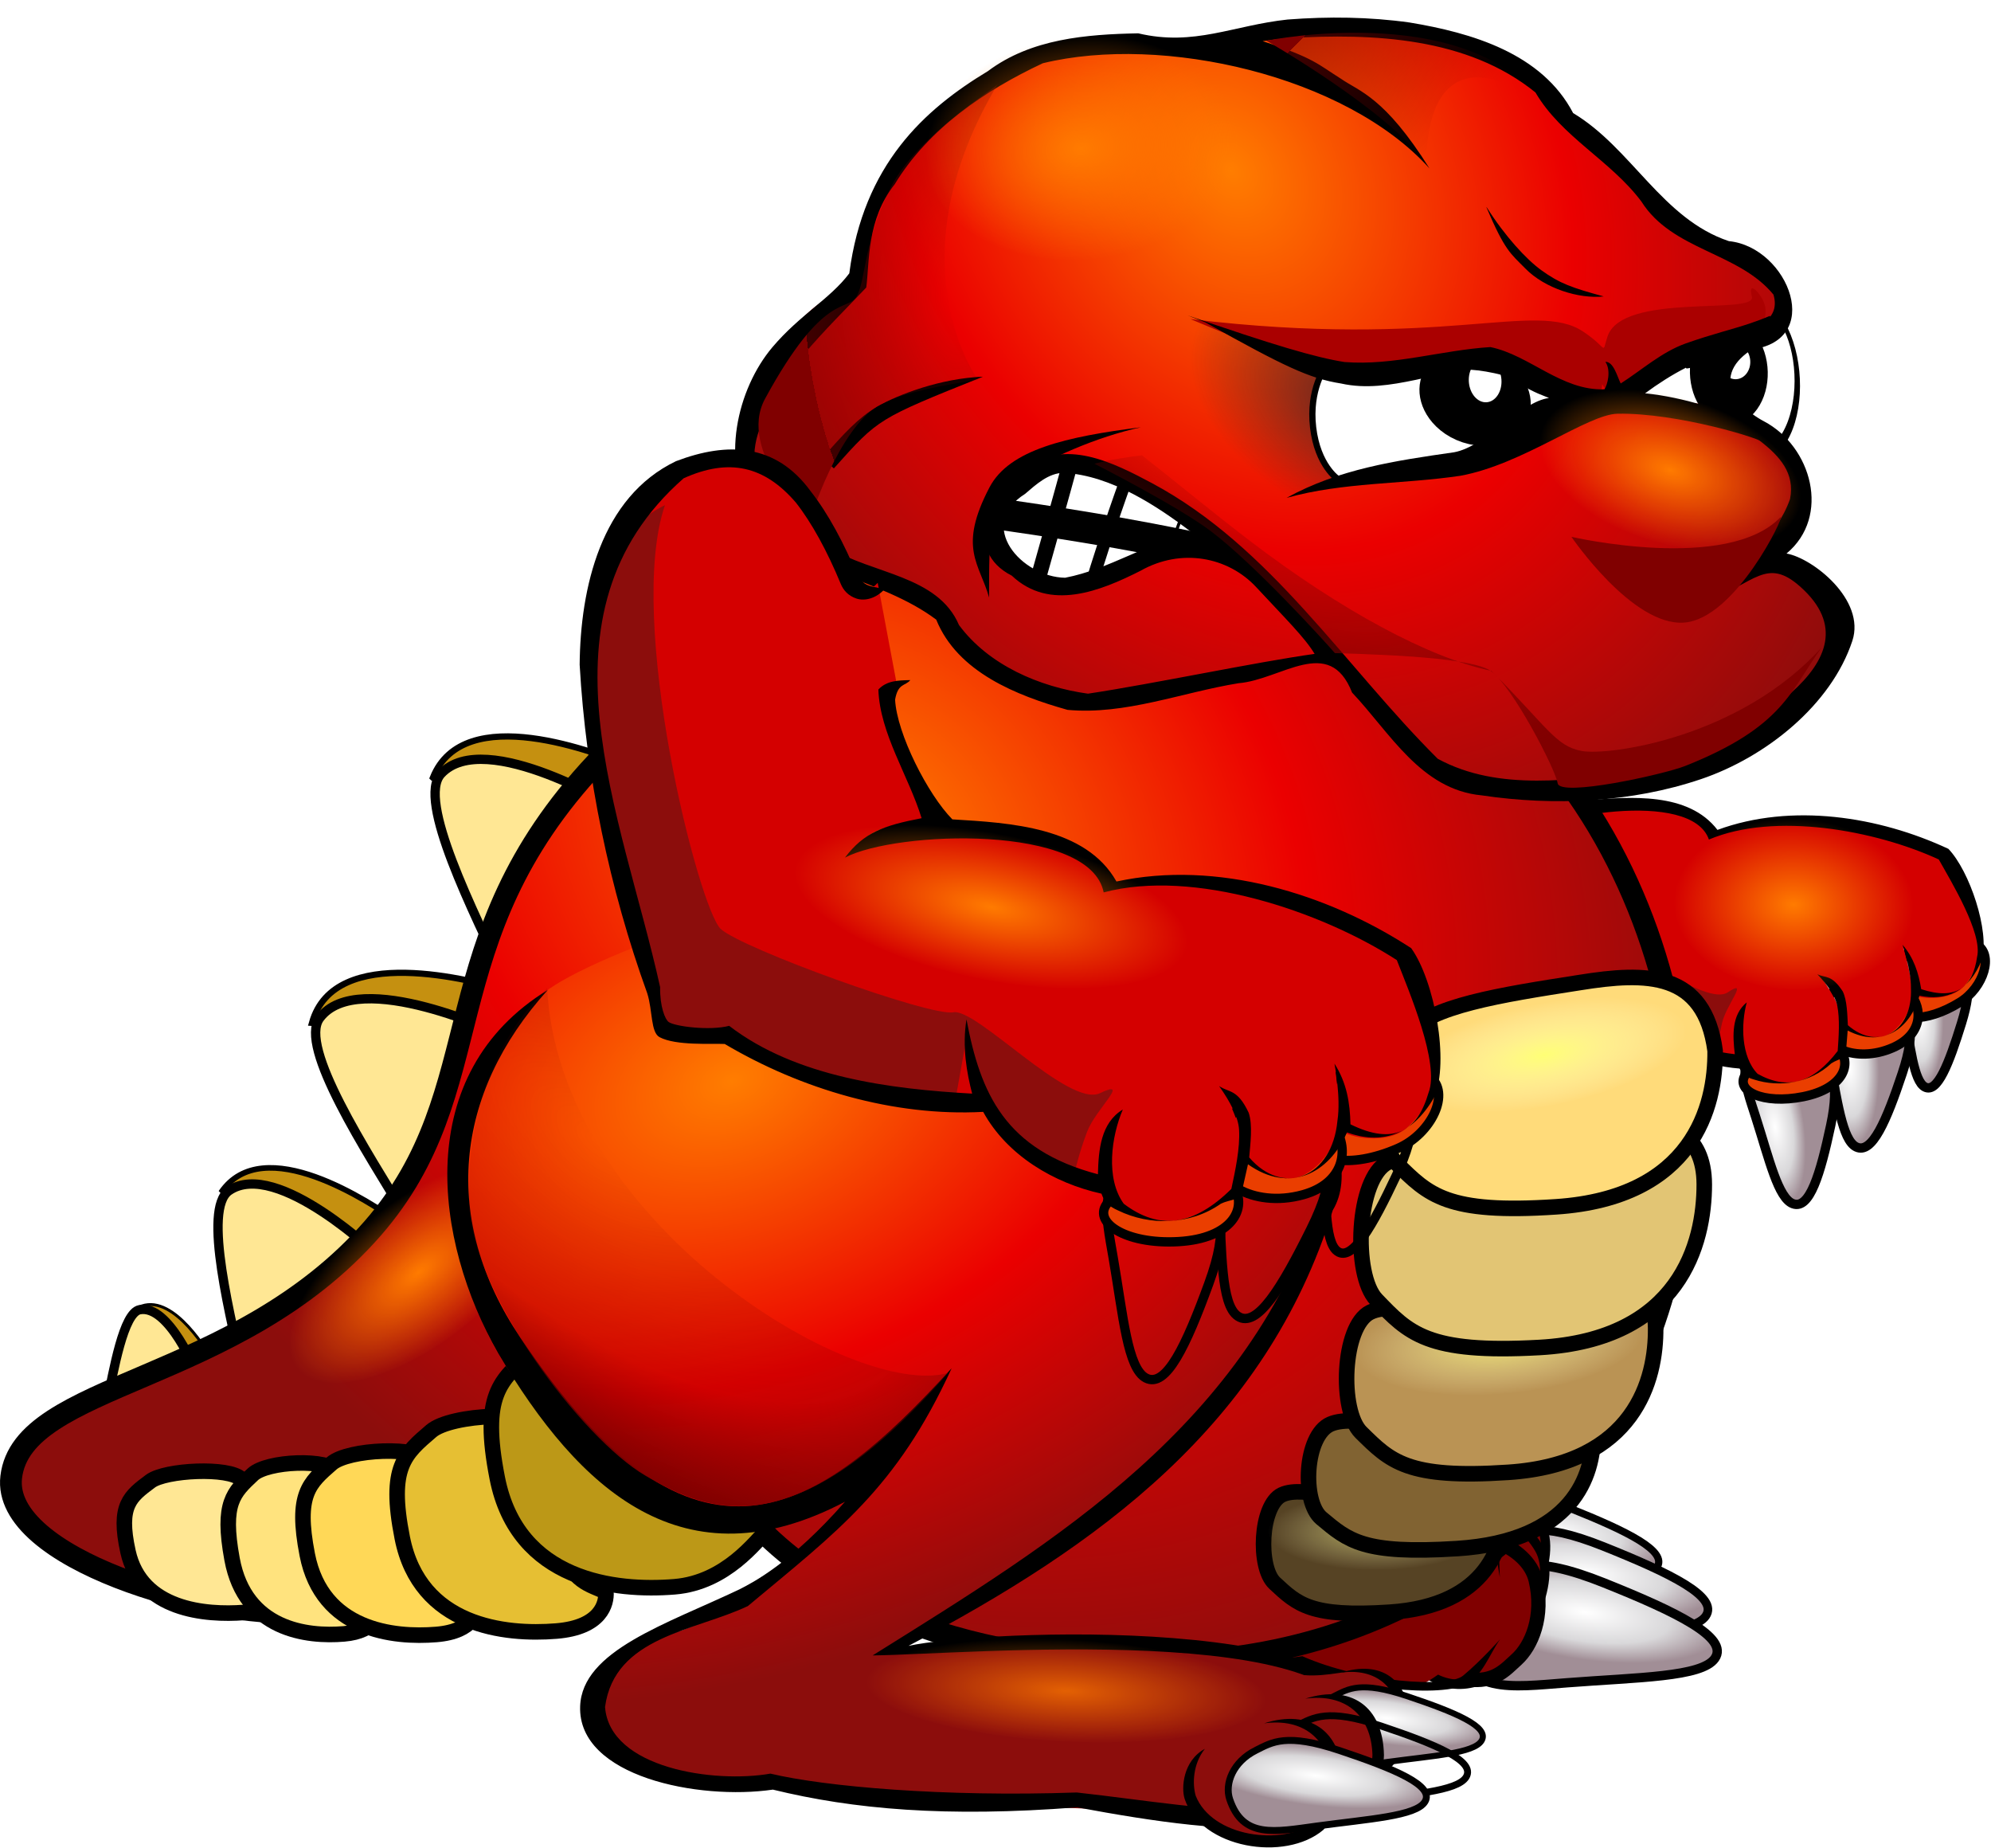 <?xml version="1.0" encoding="UTF-8" standalone="no"?>
<!-- Created with Inkscape (http://www.inkscape.org/) -->
<svg
    xmlns:dc="http://purl.org/dc/elements/1.1/"
    xmlns:inkscape="http://www.inkscape.org/namespaces/inkscape"
    xmlns:xlink="http://www.w3.org/1999/xlink"
    xmlns:sodipodi="http://sodipodi.sourceforge.net/DTD/sodipodi-0.dtd"
    xmlns:ns1="http://sozi.baierouge.fr"
    xmlns:cc="http://creativecommons.org/ns#"
    xmlns:rdf="http://www.w3.org/1999/02/22-rdf-syntax-ns#"
    xmlns="http://www.w3.org/2000/svg"
    id="svg2"
    viewBox="0 0 640.24 594.06"
    inkscape:export-ydpi="70.674843"
    inkscape:export-xdpi="70.674843"
    version="1.0"
    inkscape:output_extension="org.inkscape.output.svg.inkscape"
    sodipodi:docname="krunch.svg"
    inkscape:export-filename="E:\Documents\Pictures\Helios Work\SMC\Maryo\krunch\test\small1.png"
    inkscape:version="0.48.4 r9939"
    sodipodi:version="0.32"
  >
  <defs
      id="defs4"
    >
    <linearGradient
        id="linearGradient3535"
      >
      <stop
          id="stop3537"
          style="stop-color:#ffff75"
          offset="0"
      />
      <stop
          id="stop3543"
          style="stop-color:#ffffa1;stop-opacity:.498"
          offset=".478"
      />
      <stop
          id="stop3539"
          style="stop-color:#ffffce;stop-opacity:0"
          offset="1"
      />
    </linearGradient
    >
    <linearGradient
        id="linearGradient3490"
      >
      <stop
          id="stop3492"
          style="stop-color:#ffffff"
          offset="0"
      />
      <stop
          id="stop3498"
          style="stop-color:#d9d8da"
          offset=".614"
      />
      <stop
          id="stop3494"
          style="stop-color:#a18e96"
          offset="1"
      />
    </linearGradient
    >
    <linearGradient
        id="linearGradient3407"
      >
      <stop
          id="stop3409"
          style="stop-color:#ff7d00"
          offset="0"
      />
      <stop
          id="stop3415"
          style="stop-color:#eb0000"
          offset=".5"
      />
      <stop
          id="stop3411"
          style="stop-color:#8c0d0c"
          offset="1"
      />
    </linearGradient
    >
    <linearGradient
        id="linearGradient3295"
      >
      <stop
          id="stop3297"
          style="stop-color:#800000;stop-opacity:0"
          offset="0"
      />
      <stop
          id="stop3439"
          style="stop-color:#800000;stop-opacity:.498"
          offset="1"
      />
      <stop
          id="stop3299"
          style="stop-color:#800000"
          offset="1"
      />
    </linearGradient
    >
    <linearGradient
        id="linearGradient3267"
        inkscape:collect="always"
      >
      <stop
          id="stop3269"
          style="stop-color:#ff7b00"
          offset="0"
      />
      <stop
          id="stop3271"
          style="stop-color:#ff7b00;stop-opacity:0"
          offset="1"
      />
    </linearGradient
    >
    <filter
        id="filter3323"
        inkscape:collect="always"
        color-interpolation-filters="sRGB"
      >
      <feGaussianBlur
          id="feGaussianBlur3325"
          stdDeviation="3.858"
          inkscape:collect="always"
      />
    </filter
    >
    <radialGradient
        id="radialGradient3413"
        xlink:href="#linearGradient3407"
        gradientUnits="userSpaceOnUse"
        cy="459.56"
        cx="297.23"
        gradientTransform="matrix(.79 .782 -.624 .63 331.34 -166.54)"
        r="279.76"
        inkscape:collect="always"
    />
    <radialGradient
        id="radialGradient3514"
        xlink:href="#linearGradient3490"
        gradientUnits="userSpaceOnUse"
        cy="698.06"
        cx="639.97"
        gradientTransform="matrix(1 .112 -.038 .339 6.547 393.54)"
        r="44.507"
        inkscape:collect="always"
    />
    <radialGradient
        id="radialGradient3518"
        xlink:href="#linearGradient3490"
        gradientUnits="userSpaceOnUse"
        cy="698.06"
        cx="639.97"
        gradientTransform="matrix(.921 .103 -.035 .312 55.211 405.57)"
        r="44.507"
        inkscape:collect="always"
    />
    <radialGradient
        id="radialGradient3522"
        xlink:href="#linearGradient3490"
        gradientUnits="userSpaceOnUse"
        cy="698.06"
        cx="639.97"
        gradientTransform="matrix(.782 .088 -.03 .265 130.08 435.16)"
        r="44.507"
        inkscape:collect="always"
    />
    <radialGradient
        id="radialGradient3541"
        xlink:href="#linearGradient3535"
        gradientUnits="userSpaceOnUse"
        cy="573.3"
        cx="513.83"
        gradientTransform="matrix(1 0 0 .439 0 321.85)"
        r="33.588"
        inkscape:collect="always"
    />
    <filter
        id="filter3738"
        height="1.317"
        width="1.057"
        color-interpolation-filters="sRGB"
        y="-.159"
        x="-.028"
        inkscape:collect="always"
      >
      <feGaussianBlur
          id="feGaussianBlur3740"
          stdDeviation="2.15"
          inkscape:collect="always"
      />
    </filter
    >
    <filter
        id="filter3742"
        inkscape:collect="always"
        color-interpolation-filters="sRGB"
      >
      <feGaussianBlur
          id="feGaussianBlur3744"
          stdDeviation="3.454"
          inkscape:collect="always"
      />
    </filter
    >
    <filter
        id="filter3812"
        height="1.602"
        width="1.282"
        color-interpolation-filters="sRGB"
        y="-.301"
        x="-.141"
        inkscape:collect="always"
      >
      <feGaussianBlur
          id="feGaussianBlur3814"
          stdDeviation="3.972"
          inkscape:collect="always"
      />
    </filter
    >
    <radialGradient
        id="radialGradient4001"
        xlink:href="#linearGradient3267"
        gradientUnits="userSpaceOnUse"
        cy="353.2"
        cx="624.17"
        gradientTransform="matrix(1 0 0 .514 0 171.82)"
        r="30.833"
        inkscape:collect="always"
    />
    <radialGradient
        id="radialGradient4005"
        xlink:href="#linearGradient3267"
        gradientUnits="userSpaceOnUse"
        cy="573.3"
        cx="513.83"
        gradientTransform="matrix(1 0 0 .439 0 321.85)"
        r="33.588"
        inkscape:collect="always"
    />
    <radialGradient
        id="radialGradient4170"
        xlink:href="#linearGradient3407"
        gradientUnits="userSpaceOnUse"
        cy="570.24"
        cx="268.37"
        gradientTransform="matrix(.392 1.161 -1.737 .587 1153.6 -88.641)"
        r="153.43"
        inkscape:collect="always"
    />
    <radialGradient
        id="radialGradient4172"
        xlink:href="#linearGradient3490"
        gradientUnits="userSpaceOnUse"
        cy="808.64"
        cx="374.03"
        gradientTransform="matrix(1.22 .17 -0.043 .308 47.157 552.52)"
        r="41.667"
        inkscape:collect="always"
    />
    <radialGradient
        id="radialGradient4178"
        gradientUnits="userSpaceOnUse"
        cy="613.04"
        cx="289.97"
        gradientTransform="matrix(-.68 .861 -1.856 -1.467 1560.3 1225.9)"
        r="77.946"
        inkscape:collect="always"
      >
      <stop
          id="stop3443"
          style="stop-color:#800000;stop-opacity:0"
          offset="0"
      />
      <stop
          id="stop3445"
          style="stop-color:#800000;stop-opacity:.241"
          offset=".643"
      />
      <stop
          id="stop3447"
          style="stop-color:#800000"
          offset="1"
      />
    </radialGradient
    >
    <radialGradient
        id="radialGradient4216"
        xlink:href="#linearGradient3490"
        gradientUnits="userSpaceOnUse"
        cy="881.01"
        cx="1101.3"
        gradientTransform="matrix(.553 -.115 .311 1.497 1.141 -811.42)"
        r="21.614"
        inkscape:collect="always"
    />
    <radialGradient
        id="radialGradient4219"
        xlink:href="#linearGradient3490"
        gradientUnits="userSpaceOnUse"
        cy="881.01"
        cx="1101.3"
        gradientTransform="matrix(.563 -.053 .144 1.522 166.87 -928.33)"
        r="21.614"
        inkscape:collect="always"
    />
    <radialGradient
        id="radialGradient4222"
        xlink:href="#linearGradient3490"
        gradientUnits="userSpaceOnUse"
        cy="881.01"
        cx="1101.3"
        gradientTransform="matrix(.443 -.046 .113 1.314 354.47 -775.43)"
        r="21.614"
        inkscape:collect="always"
    />
    <radialGradient
        id="radialGradient4229"
        gradientUnits="userSpaceOnUse"
        cy="740.69"
        cx="1260.5"
        gradientTransform="matrix(1.109 .882 -.316 .397 -785.33 -1063.9)"
        r="114.58"
        inkscape:collect="always"
      >
      <stop
          id="stop3627"
          style="stop-color:#800000;stop-opacity:0"
          offset="0"
      />
      <stop
          id="stop3629"
          style="stop-color:#800000;stop-opacity:.498"
          offset=".621"
      />
      <stop
          id="stop3631"
          style="stop-color:#800000"
          offset="1"
      />
    </radialGradient
    >
    <radialGradient
        id="radialGradient4232"
        xlink:href="#linearGradient3295"
        gradientUnits="userSpaceOnUse"
        cy="494.08"
        cx="1102.5"
        gradientTransform="matrix(.064 -2.255 1.147 .032 -323.22 2764.7)"
        r="42.245"
        inkscape:collect="always"
    />
    <radialGradient
        id="radialGradient4245"
        gradientUnits="userSpaceOnUse"
        cy="577.13"
        cx="1215.6"
        gradientTransform="matrix(-1.631 -.963 .601 -1.018 2079.1 2097)"
        r="31.775"
        inkscape:collect="always"
      >
      <stop
          id="stop3758"
          style="stop-color:#562724"
          offset="0"
      />
      <stop
          id="stop3760"
          style="stop-color:#562724;stop-opacity:0"
          offset="1"
      />
    </radialGradient
    >
    <radialGradient
        id="radialGradient4249"
        xlink:href="#linearGradient3407"
        gradientUnits="userSpaceOnUse"
        cy="571.72"
        cx="1147.3"
        gradientTransform="matrix(-.989 0.525 -.672 -1.265 1924.4 380.93)"
        r="180.47"
        inkscape:collect="always"
    />
    <radialGradient
        id="radialGradient4259"
        xlink:href="#linearGradient3490"
        gradientUnits="userSpaceOnUse"
        cy="684.31"
        cx="1359.7"
        gradientTransform="matrix(-.377 .241 .44 .689 766.5 -336.47)"
        r="27.376"
        inkscape:collect="always"
    />
    <radialGradient
        id="radialGradient4262"
        xlink:href="#linearGradient3490"
        gradientUnits="userSpaceOnUse"
        cy="684.31"
        cx="1359.7"
        gradientTransform="matrix(.492 .37 -.677 .9 858.14 -842.51)"
        r="27.376"
        inkscape:collect="always"
    />
    <radialGradient
        id="radialGradient4266"
        xlink:href="#linearGradient3490"
        gradientUnits="userSpaceOnUse"
        cy="684.31"
        cx="1359.7"
        gradientTransform="matrix(.524 .394 -.72 .959 856.89 -893.75)"
        r="27.376"
        inkscape:collect="always"
    />
    <radialGradient
        id="radialGradient4269"
        xlink:href="#linearGradient3490"
        gradientUnits="userSpaceOnUse"
        cy="684.31"
        cx="1359.7"
        gradientTransform="matrix(.492 .37 -.677 .9 884.07 -801.26)"
        r="27.376"
        inkscape:collect="always"
    />
    <linearGradient
        id="linearGradient4473"
        y2="47.697"
        xlink:href="#linearGradient3295"
        gradientUnits="userSpaceOnUse"
        x2="910.41"
        gradientTransform="translate(-471.67 165)"
        y1="89.439"
        x1="946.24"
        inkscape:collect="always"
    />
    <filter
        id="filter3323-6"
        color-interpolation-filters="sRGB"
        inkscape:collect="always"
      >
      <feGaussianBlur
          id="feGaussianBlur3325-2"
          stdDeviation="3.858"
          inkscape:collect="always"
      />
    </filter
    >
  </defs
  >
  <sodipodi:namedview
      id="base"
      fit-margin-left="0"
      inkscape:showpageshadow="false"
      inkscape:zoom="0.42426408"
      borderopacity="1.0"
      inkscape:current-layer="layer6"
      inkscape:cx="593.54966"
      inkscape:cy="461.00814"
      inkscape:window-maximized="1"
      showgrid="false"
      fit-margin-right="0"
      inkscape:guide-bbox="true"
      showguides="true"
      bordercolor="#666666"
      inkscape:window-x="0"
      guidetolerance="10"
      objecttolerance="10"
      inkscape:window-y="-3"
      fit-margin-bottom="0"
      inkscape:window-width="1920"
      inkscape:pageopacity="0.0"
      inkscape:pageshadow="2"
      pagecolor="#ffffff"
      gridtolerance="10000"
      inkscape:document-units="px"
      inkscape:window-height="1019"
      fit-margin-top="0"
  />
  <g
      id="layer1"
      inkscape:label="arm-back"
      inkscape:groupmode="layer"
      transform="translate(-.466 -86.152)"
    >
    <g
        id="g3330"
        inkscape:export-ydpi="25.700001"
        inkscape:transform-center-x="-65.292551"
        inkscape:transform-center-y="72.655696"
        inkscape:export-filename="E:\Documents\Pictures\Helios Work\SMC\Maryo\krunch\test\test1.png"
        transform="matrix(.765 .053 -.053 .765 -84.954 110.31)"
        inkscape:export-xdpi="25.700001"
      >
      <path
          id="path3332"
          style="fill-rule:evenodd;stroke:#000000;stroke-width:3.91;fill:url(#radialGradient4222)"
          d="m956.57 306.53c-4.358-6.534-11.553-8.323-16.318-6.176-12.053 5.43-8.86 14.722-5.694 27.35 3.899 15.553 6.291 29.858 11.153 32.019 5.377 2.389 9.36-10.259 13.462-27.743 3.953-16.845 0.515-20.768-2.603-25.449z"
          inkscape:transform-center-x="-0.36124433"
          sodipodi:nodetypes="csssss"
          inkscape:transform-center-y="20.30172"
          inkscape:connector-curvature="0"
      />
      <path
          id="path3334"
          style="fill-rule:evenodd;stroke:#000000;stroke-width:3.91;fill:url(#radialGradient4219)"
          d="m932.54 325.17c-5.542-7.57-14.692-9.643-20.751-7.156-15.328 6.291-11.268 17.056-7.242 31.686 4.958 18.019 8 34.592 14.183 37.095 6.837 2.768 11.902-11.886 17.12-32.142 5.027-19.516 0.655-24.061-3.31-29.484z"
          inkscape:transform-center-x="-0.45940929"
          inkscape:transform-center-y="23.520593"
          inkscape:connector-curvature="0"
          sodipodi:nodetypes="csssss"
      />
      <path
          id="path3336"
          style="fill-rule:evenodd;stroke:#000000;stroke-width:3.91;fill:url(#radialGradient4216)"
          d="m900.86 349.62c-6.346-6.91-15.669-7.957-21.415-4.815-14.537 7.949-9.31 18.198-3.69 32.293 6.923 17.36 11.78 33.494 18.202 35.297 7.102 1.994 10.514-13.131 13.457-33.839 2.836-19.952-2.013-23.985-6.554-28.937z"
          inkscape:transform-center-x="-1.3404114"
          sodipodi:nodetypes="csssss"
          inkscape:transform-center-y="23.36667"
          inkscape:connector-curvature="0"
      />
      <path
          id="path3338"
          style="fill-rule:evenodd;stroke:#000000;stroke-width:3.91;fill:#ea3e00"
          sodipodi:nodetypes="csc"
          inkscape:connector-curvature="0"
          d="m870.29 359.75c-4.041 7.071 8.081 12.122 24.749 7.576 16.668-4.546 19.698-15.152 13.637-21.213"
      />
      <path
          id="path3341"
          style="fill-rule:evenodd;stroke:#000000;stroke-width:3.91;fill:#ea3e00"
          sodipodi:nodetypes="csc"
          inkscape:connector-curvature="0"
          d="m932.06 325.07c-1.247 8.048 11.782 8.299 25.822-1.769 9.649-6.919 12.982-21.191 5.155-24.686"
      />
      <path
          id="path3343"
          style="fill-rule:evenodd;stroke:#000000;stroke-width:3.91;fill:#ea3e00"
          sodipodi:nodetypes="csc"
          inkscape:connector-curvature="0"
          d="m904.6 338.18c-4.041 7.071 11.194 14.041 26.516 6.061 12.122-6.313 11.617-17.173 5.556-23.234"
      />
      <path
          id="path3345"
          sodipodi:nodetypes="csssssssscssscsssssscsssscsssssssssssssc"
          style="fill-rule:evenodd;fill:#d40000"
          inkscape:connector-curvature="0"
          d="m756.4 180.24c-3.256 5.635-7.787 2.986-9.047 1.151-13.155-19.168-27.434-32.17-39.188-31.709-12.879 0.505-32.577 11.617-36.113 29.294-3.535 17.678-6.313 25.506-1.01 46.214 5.303 20.708 7.071 23.991 13.89 40.659 6.819 16.668 30.305 62.882 32.325 67.68 2.02 4.798 13.637-1.263 21.971-1.01 8.334 0.253 13.385 6.566 41.669 7.829s43.689-3.788 43.689-3.788-8.839-17.425-9.344-21.466c-0.505-4.041 0.505 6.061 4.798 10.607 4.293 4.546 4.293 15.152 22.223 22.981 17.93 7.829 26.516 5.556 26.516 5.556s-6.566-5.556-3.536-17.173c3.03-11.617-1.01 4.041 0.253 7.829s4.293 13.89 9.091 14.9c4.798 1.01 9.554 3.605 18.141 1.079 3.907-1.149 15.952-9.161 15.952-14.717 0-5.556 0.758-14.395-3.283-20.708-4.041-6.313-6.061-8.334-6.061-8.334s4.798 3.03 7.324 7.576 0.758 9.596 3.283 11.617c2.525 2.02 13.727 7.056 20.293 1.5 6.566-5.556 7.991-13.875 7.233-19.178-0.758-5.303-4.798-16.668-4.798-16.668s4.293 7.324 5.303 10.354c1.01 3.03-0.505 8.081 1.263 9.344 1.768 1.263 14.917 1.73 20.22-5.594 5.303-7.324 5.792-14.609 3.771-20.923-2.02-6.314-11.617-29.547-16.415-33.335-4.798-3.788-34.85-9.596-53.791-9.596-18.94 0-38.386 4.798-41.416 7.829-3.03 3.03-3.535-3.03-8.081-5.051s-16.415-5.303-31.82-4.293-36.366 5.808-42.426 12.627c-6.061 6.819-0.758-1.515 2.525-4.293 3.283-2.778 11.364-6.566 14.395-7.071 2.442-0.407-13.319-25.577-19.532-35.336-1.497-2.351 3.116-4.313 3.116-4.313"
      />
      <path
          id="path3347"
          style="filter:url(#filter3323-6);fill-rule:evenodd;fill:#8c0d0c"
          sodipodi:nodetypes="csssscsccsscsssc"
          inkscape:connector-curvature="0"
          d="m684.28 170.01c-4.714 38.891 37.712 124.92 45.962 129.64 8.25 4.714 71.595 13.553 78.666 10.607 7.071-2.946 42.721 22.392 51.56 15.615 8.839-6.776-0.295 5.303-1.473 12.964-1.179 7.66-1.179 13.553-1.179 13.553s-6.707 0.909-22.981-8.25c-7.809-4.395-20.035-25.927-20.035-25.927l0.589 18.267s-11.459 4.849-41.248 2.946c-22.377-1.429-30.936-7.66-35.65-7.66s-19.151 2.652-19.151 2.652-29.168-58.926-35.061-74.246c-5.893-15.321-15.026-35.945-13.553-47.73 1.473-11.785 0-24.159 4.125-31.525 4.125-7.366 10.017-11.196 9.428-10.901z"
      />
      <path
          id="path3349"
          style="fill-rule:evenodd;fill:#000000"
          sodipodi:nodetypes="cccscccccsccccccccccccccccccccscccccccscccsscccc"
          inkscape:connector-curvature="0"
          d="m684.84 155.45c-21.28 16.39-21.633 46.345-16.719 70.5 9.465 34.662 24.312 68.348 43.271 98.865 2.854 5.056 3.636 12.017 6.781 12.917 5.745 1.644 16.696-1.52 20.948-2.219 27.062 9.112 58.014 11.56 85.844 4.062 10.422 12.094 27.061 17.703 42.687 17.812 1.459 2.443 3.217 3.514 6.313 4.165 11.119 2.773 23.702-0.181 31.915-8.995 3.297-2.492 5.804-1.814 5.804-6.389 0-1.508 0.073-5.768 0.085-7.821 14.98 6.469 26.09-2.389 29.007-16.638 11.26 1.534 20.604-3.007 25.096-16.915 2.488-12.169-7.737-36.723-17.219-45.344-30.052-11.578-66.968-14.793-97.165-1.241-13.344-15.108-37.425-11.334-55.782-8.567-9.388-6.169-23.205-23.263-26.022-33.817-0.208-5.46 2.273-4.872 3.473-7.165-3.733 0.869-7.384 1.7-9.411 5.103 3.443 13.815 15.254 25.088 22.21 37.567-11.431 4.836-17.138 8.286-21.473 17.513 14.318-11.874 74.884-27.039 83.705-6.353 26.672-13.548 69.502-8.706 96.746 1.679 5.832 8.913 20.499 29.592 18.848 39.605-0.942 12.754-7.33 18.981-22.442 15.145-1.595-6.718-3.925-12.788-9.104-18.021 0 0 4.337 10.185 4.76 17.729 2.137 18.292-11.961 27.662-25.302 17.481-0.531-4.13-0.986-10.369-3.146-14.022-5.234-6.863-7.503-4.912-11.104-6.417 4.575 4.201 8.129 8.519 9.192 12.341 1.617 5.815 1.552 13.362 1.552 19.191-9.315 14.154-19.912 17.961-32.857 11.866-7.466-6.717-8.418-20.376-6.595-29.574-6.04 5.693-4.946 14.284-3.501 22.032-30.824-1.493-42.326-17.452-51.708-39.917 0.433 8.902 3.681 16.835 6.75 22.969-26.062 4.028-56.477 6.616-80.969-5.062-5.948 2.944-17.107 3.803-19.281 2.844-1.329-0.586-3.82-4.262-5.031-10.406-23.447-51.558-66.199-108.58-26.625-161.62 12.91-9.464 24.565-9.298 36.938 0.156 6.372 5.328 13.092 13.166 19.562 22.594 1.199 1.746 3.097 3.221 5.906 3.531 2.81 0.31 6.188-1.359 8.219-4.875-6.259 0.179-6.21 0.119-9.188-2.031-6.685-9.741-13.661-17.963-20.656-23.812-14.109-12.65-29.399-10.06-44.312-0.438z"
      />
      <path
          id="path3351"
          sodipodi:rx="33.587574"
          sodipodi:ry="14.731391"
          style="fill:url(#radialGradient4005)"
          sodipodi:type="arc"
          d="m547.42 573.3c0 8.136-15.038 14.731-33.588 14.731s-33.588-6.596-33.588-14.731c0-8.136 15.038-14.731 33.588-14.731s33.588 6.596 33.588 14.731z"
          transform="matrix(1.038 1.282 -1.568 1.182 1089.2 -1132.4)"
          sodipodi:cy="573.29736"
          sodipodi:cx="513.83093"
      />
      <path
          id="path3353"
          sodipodi:rx="33.587574"
          sodipodi:ry="14.731391"
          style="fill:url(#radialGradient4005)"
          sodipodi:type="arc"
          d="m547.42 573.3c0 8.136-15.038 14.731-33.588 14.731s-33.588-6.596-33.588-14.731c0-8.136 15.038-14.731 33.588-14.731s33.588 6.596 33.588 14.731z"
          transform="matrix(1.918 -.015 -.006 1.605 -168.31 -638.17)"
          sodipodi:cy="573.29736"
          sodipodi:cx="513.83093"
      />
      <path
          id="path3355"
          sodipodi:rx="33.587574"
          sodipodi:ry="14.731391"
          style="fill:url(#radialGradient4005)"
          sodipodi:type="arc"
          d="m547.42 573.3c0 8.136-15.038 14.731-33.588 14.731s-33.588-6.596-33.588-14.731c0-8.136 15.038-14.731 33.588-14.731s33.588 6.596 33.588 14.731z"
          transform="matrix(1.496 -.024 -0.005 2.452 119.69 -1106.7)"
          sodipodi:cy="573.29736"
          sodipodi:cx="513.83093"
      />
    </g
    >
  </g
  >
  <g
      id="layer14"
      style="display:none"
      inkscape:label="ground"
      transform="translate(-.466 -86.152)"
      inkscape:groupmode="layer"
      sodipodi:insensitive="true"
    >
    <rect
        id="rect4013"
        style="stroke:#000000;stroke-linecap:round;stroke-width:3.226;display:inline;fill:#808000"
        rx="15.827"
        ry="15.827"
        height="273.11"
        width="893.11"
        y="623.67"
        x="-75.755"
    />
  </g
  >
  <g
      id="layer9"
      inkscape:label="leg back"
      inkscape:groupmode="layer"
      transform="translate(-.466 -86.152)"
    >
    <g
        id="g4562"
        inkscape:export-ydpi="25.700001"
        inkscape:transform-center-x="-176.78133"
        inkscape:transform-center-y="154.33931"
        inkscape:export-filename="E:\Documents\Pictures\Helios Work\SMC\Maryo\krunch\test\test1.png"
        transform="matrix(.999 .033 -.033 .999 -86.096 -117.13)"
        inkscape:export-xdpi="25.700001"
      >
      <g
          id="g4533"
          inkscape:transform-center-x="-172.06265"
          inkscape:transform-center-y="141.42135"
        >
        <path
            id="path3520"
            sodipodi:nodetypes="csssss"
            style="fill-rule:evenodd;stroke:#000000;stroke-width:2.345;fill:url(#radialGradient3522)"
            inkscape:connector-curvature="0"
            d="m585.67 667.85c-7.859 3.702-10.917 11.062-9.27 16.397 4.166 13.496 14.89 11.408 29.286 9.811 17.732-1.967 33.859-2.514 36.974-7.354 3.445-5.354-9.896-11.318-28.547-18.078-17.971-6.514-22.813-3.422-28.443-0.775z"
        />
        <path
            id="path3516"
            inkscape:connector-curvature="0"
            sodipodi:nodetypes="csssss"
            style="fill-rule:evenodd;stroke:#000000;stroke-width:2.762;fill:url(#radialGradient3518)"
            d="m591.77 679.61c-9.256 4.36-12.857 13.027-10.917 19.311 4.907 15.895 17.536 13.436 34.491 11.555 20.883-2.317 39.877-2.96 43.545-8.662 4.057-6.305-11.655-13.329-33.621-21.292-21.164-7.672-26.867-4.031-33.498-0.912z"
        />
        <path
            id="path3269"
            sodipodi:nodetypes="csssss"
            style="fill-rule:evenodd;stroke:#000000;stroke-width:3;fill:url(#radialGradient3514)"
            inkscape:connector-curvature="0"
            d="m589.37 691.21c-10.054 4.736-13.966 14.151-11.859 20.976 5.33 17.266 19.048 14.594 37.466 12.551 22.684-2.517 43.316-3.216 47.3-9.408 4.407-6.849-12.66-14.478-36.52-23.128-22.989-8.333-29.184-4.378-36.387-0.991z"
        />
        <path
            id="path4015"
            style="fill-rule:evenodd;stroke:#000000;stroke-width:3;fill:#800000"
            inkscape:connector-curvature="0"
            d="m564.03 709.16c9.326 13.318 22.805 10.093 29.299 3.52 6.493-6.573 18.074-28.031 11.29-38.776-6.784-10.745-22.604-17.49-33.279-9.289-10.675 8.201-10.756 15.166-10.756 15.166"
        />
        <path
            id="path3638"
            style="fill-rule:evenodd;stroke:#000000;stroke-width:3;fill:#800000"
            inkscape:connector-curvature="0"
            d="m564.03 717.16c9.326 13.318 22.805 10.093 29.299 3.52 6.493-6.573 18.074-28.031 11.29-38.776-6.784-10.745-22.604-17.49-33.279-9.289-10.675 8.201-10.756 15.166-10.756 15.166"
        />
        <path
            id="path3640"
            sodipodi:nodetypes="csssc"
            inkscape:connector-curvature="0"
            style="fill-rule:evenodd;stroke:#000000;stroke-width:4.609;fill:#800000"
            d="m582.89 724.66c8.781 1.014 12.28-3.663 15.589-6.826 4.697-4.491 8.505-14.168 5.344-25.797-2.977-10.95-20.92-17.237-31.686-10.327-10.765 6.91-10.847 12.779-10.847 12.779"
        />
        <path
            id="path3789"
            style="fill-rule:evenodd;fill:#800000"
            d="m593.24 691.4c-4.306-26.158-10.324-30.197-21.722-31.695-11.399-1.497-74.931 6.09-74.931 6.09l-16.482 56.186s33.609 2.806 49.415-0.445c12.473 3.416 31.118 9.412 38.442 5.526 7.324-3.886 13.995-11.463 13.995-11.463"
            inkscape:transform-center-x="38.478809"
            sodipodi:nodetypes="cscccsc"
            inkscape:transform-center-y="5.6093243"
            inkscape:connector-curvature="0"
        />
        <path
            id="path4544"
            inkscape:connector-curvature="0"
            sodipodi:nodetypes="cssccccccscccsccccsccc"
            style="fill-rule:evenodd;fill:#000000"
            d="m564.91 657.06c-2.873 0.069-6.26 0.248-10.062 0.5-7.605 0.504-16.643 1.331-25.312 2.188-17.339 1.713-33.25 3.594-33.25 3.594l-1.594 0.188-0.469 1.562-16.5 56.188-0.844 2.906 3.031 0.25s8.455 0.703 18.906 1c10.204 0.29 22.169 0.232 30.531-1.375 12.654 2.811 39.767 7.458 52.698 2.688 5.902-3.49 7.507-10.048 10.969-15.281 0 0-6.012 7.225-11.513 12.085-4.787 4.229-32.652 3.223-51.903-4.553-10.091 1.921-20.433 1.686-30.656 1.5-8.628-0.245-13.462-0.647-15.594-0.812l15.14-51.62c1.447-0.172 15.102-1.783 31.531-3.406 8.639-0.853 17.612-1.659 25.125-2.156 26.584-3.122 32.675 5.368 37.115 29-1.289-23.403-4.993-33.986-27.365-34.438z"
        />
      </g
      >
      <path
          id="path4550"
          sodipodi:rx="33.587574"
          sodipodi:ry="14.731391"
          style="opacity:.652;fill:url(#radialGradient4005)"
          sodipodi:type="arc"
          d="m547.42 573.3c0 8.136-15.038 14.731-33.588 14.731s-33.588-6.596-33.588-14.731c0-8.136 15.038-14.731 33.588-14.731s33.588 6.596 33.588 14.731z"
          transform="matrix(1.918 -.002 -.011 1.125 -436.35 31.078)"
          sodipodi:cy="573.29736"
          sodipodi:cx="513.83093"
      />
    </g
    >
  </g
  >
  <g
      id="layer8"
      inkscape:label="spines"
      inkscape:groupmode="layer"
      transform="translate(-.466 -86.152)"
    >
    <g
        id="g3311"
        style="fill:#ffe794"
        inkscape:export-ydpi="25.700001"
        inkscape:export-filename="E:\Documents\Pictures\Helios Work\SMC\Maryo\krunch\test\test1.png"
        transform="matrix(0.999 -.045 .045 0.999 -48.247 -121.45)"
        inkscape:export-xdpi="25.700001"
      >
      <path
          id="path3307"
          inkscape:connector-curvature="0"
          sodipodi:nodetypes="cccc"
          style="fill-rule:evenodd;stroke:#000000;stroke-width:2;fill:#c59010"
          d="m124.75 542.61c8.334-25.506 52.563-11.233 63.64-7.45 0.596 10.476-1.01 14.647-1.01 14.647l-62.629-7.197z"
      />
      <path
          id="path3303"
          inkscape:connector-curvature="0"
          sodipodi:nodetypes="cscc"
          style="fill-rule:evenodd;stroke:#000000;stroke-width:3;fill:#ffe794"
          d="m152.53 606.88c-12.122-22.223-32.517-56.721-25.254-65.66 13.132-16.162 58.589 8.081 58.589 8.081l-33.335 57.579z"
      />
    </g
    >
    <g
        id="g3315"
        style="fill:#ffe794"
        inkscape:export-ydpi="25.700001"
        inkscape:export-filename="E:\Documents\Pictures\Helios Work\SMC\Maryo\krunch\test\test1.png"
        transform="matrix(.998 .063 -.063 .998 49.349 -213.2)"
        inkscape:export-xdpi="25.700001"
      >
      <path
          id="path3317"
          sodipodi:nodetypes="cccc"
          style="fill-rule:evenodd;stroke:#000000;stroke-width:2;fill:#c59010"
          inkscape:connector-curvature="0"
          d="m124.75 542.61c8.334-25.506 52.563-11.233 63.64-7.45 0.596 10.476-1.01 14.647-1.01 14.647l-62.629-7.197z"
      />
      <path
          id="path3319"
          sodipodi:nodetypes="cscc"
          style="fill-rule:evenodd;stroke:#000000;stroke-width:3;fill:#ffe794"
          inkscape:connector-curvature="0"
          d="m152.53 606.88c-12.122-22.223-32.517-56.721-25.254-65.66 13.132-16.162 58.589 8.081 58.589 8.081l-33.335 57.579z"
      />
    </g
    >
    <g
        id="g3321"
        style="fill:#ffe794"
        inkscape:export-ydpi="25.700001"
        inkscape:export-filename="E:\Documents\Pictures\Helios Work\SMC\Maryo\krunch\test\test1.png"
        transform="matrix(.657 .24 -.24 .657 244.05 -101.28)"
        inkscape:export-xdpi="25.700001"
      >
      <path
          id="path3323"
          sodipodi:nodetypes="cccc"
          style="fill-rule:evenodd;stroke:#000000;stroke-width:2;fill:#c59010"
          inkscape:connector-curvature="0"
          d="m124.75 542.61c8.334-25.506 52.563-11.233 63.64-7.45 0.596 10.476-1.01 14.647-1.01 14.647l-62.629-7.197z"
      />
      <path
          id="path3325"
          sodipodi:nodetypes="cscc"
          style="fill-rule:evenodd;stroke:#000000;stroke-width:4.292;fill:#ffe794"
          inkscape:connector-curvature="0"
          d="m152.53 606.88c-12.122-22.223-32.517-56.721-25.254-65.66 13.132-16.162 58.589 8.081 58.589 8.081l-33.335 57.579z"
      />
    </g
    >
    <g
        id="g3333"
        style="fill:#ffe794"
        inkscape:export-ydpi="25.700001"
        inkscape:export-filename="E:\Documents\Pictures\Helios Work\SMC\Maryo\krunch\test\test1.png"
        transform="matrix(.353 .299 -.299 .353 162.3 278.12)"
        inkscape:export-xdpi="25.700001"
      >
      <path
          id="path3335"
          sodipodi:nodetypes="cccc"
          style="fill-rule:evenodd;stroke:#000000;stroke-width:2;fill:#c59010"
          inkscape:connector-curvature="0"
          d="m124.75 542.61c8.334-25.506 52.563-11.233 63.64-7.45 0.596 10.476-1.01 14.647-1.01 14.647l-62.629-7.197z"
      />
      <path
          id="path3337"
          sodipodi:nodetypes="cscc"
          style="fill-rule:evenodd;stroke:#000000;stroke-width:6.479;fill:#ffe794"
          inkscape:connector-curvature="0"
          d="m152.53 606.88c-12.122-22.223-32.517-56.721-25.254-65.66 13.132-16.162 58.589 8.081 58.589 8.081l-33.335 57.579z"
      />
    </g
    >
    <path
        id="path3804"
        style="fill-rule:evenodd;stroke:#000000;stroke-width:1.799;fill:#c59010"
        d="m71.526 469.57c13.533-19.987 48.236 3.325 56.875 9.344-2.083 9.206-4.507 12.414-4.507 12.414l-52.364-21.76z"
        inkscape:export-ydpi="25.700001"
        sodipodi:nodetypes="cccc"
        inkscape:export-filename="E:\Documents\Pictures\Helios Work\SMC\Maryo\krunch\test\test1.png"
        inkscape:connector-curvature="0"
        inkscape:export-xdpi="25.700001"
    />
    <path
        id="path3806"
        style="fill-rule:evenodd;stroke:#000000;stroke-width:3;fill:#ffe794"
        d="m79.603 532.03c-4.969-22.222-14.046-57.11-5.549-63.038 15.364-10.718 48.655 21.521 48.655 21.521l-43.106 41.517z"
        inkscape:export-ydpi="25.700001"
        sodipodi:nodetypes="cscc"
        inkscape:export-filename="E:\Documents\Pictures\Helios Work\SMC\Maryo\krunch\test\test1.png"
        inkscape:connector-curvature="0"
        inkscape:export-xdpi="25.700001"
    />
    <g
        id="g3808"
        style="stroke-width:1.08;fill:#ffe794"
        inkscape:export-ydpi="25.700001"
        inkscape:export-filename="E:\Documents\Pictures\Helios Work\SMC\Maryo\krunch\test\test1.png"
        transform="matrix(.353 .299 -.299 .353 368.3 30.619)"
        inkscape:export-xdpi="25.700001"
      >
      <path
          id="path3810"
          inkscape:connector-curvature="0"
          sodipodi:nodetypes="cccc"
          style="fill-rule:evenodd;stroke:#000000;stroke-width:1.08;fill:#ffe794"
          d="m124.75 542.61c8.334-25.506 52.563-11.233 63.64-7.45 0.596 10.476-1.01 14.647-1.01 14.647l-62.629-7.197z"
      />
      <path
          id="path3812"
          inkscape:connector-curvature="0"
          sodipodi:nodetypes="cscc"
          style="fill-rule:evenodd;stroke:#000000;stroke-width:6.479;fill:#ffe794"
          d="m152.53 606.88c-12.122-22.223-32.517-56.721-25.254-65.66 13.132-16.162 58.589 8.081 58.589 8.081l-33.335 57.579z"
      />
    </g
    >
  </g
  >
  <g
      id="layer5"
      style="display:none"
      inkscape:label="arm back"
      inkscape:groupmode="layer"
      transform="translate(-.466 -86.152)"
    >
    <g
        id="g4500"
        inkscape:export-ydpi="25.700001"
        inkscape:transform-center-x="-110.84539"
        inkscape:transform-center-y="99.935982"
        inkscape:export-filename="E:\Documents\Pictures\Helios Work\SMC\Maryo\krunch\test\test1.png"
        transform="matrix(.996 -.092 .092 .996 -44.689 -93.643)"
        inkscape:export-xdpi="25.700001"
      >
      <g
          id="g4429"
          style="display:inline"
          transform="translate(-471.67 165)"
        >
        <path
            id="path3371"
            sodipodi:nodetypes="csscsssccssscc"
            style="fill-rule:evenodd;stroke:#000000;stroke-width:3;display:inline;fill:#b10000"
            inkscape:connector-curvature="0"
            d="m884.94 348.68c26.769 12.122 47.922 19.261 62.63-3.535 10.102-15.657 29.8-14.142 35.86-17.173 6.061-3.03 43.942 3.03 43.942 3.03s-12.627-8.081-14.647-16.162c-2.02-8.081 3.536 3.03 8.586 8.081 5.051 5.051 8.586 18.688 34.85 20.708 26.264 2.02 44.447-14.142 44.447-14.142 19.429 5.174 26.194-22.349 27.022-34.345-2.02-7.576-31.315-54.043-43.942-57.831-12.627-3.788-25.759-4.041-36.113 1.01s-29.8 13.385-41.921 34.598c-12.122 21.213-79.802 1.01-79.802 1.01l-40.911 74.751z"
        />
        <path
            id="path3689"
            style="fill-rule:evenodd;stroke:#000000;stroke-width:2.613;display:inline;fill:url(#radialGradient4269)"
            d="m1121.1 309.5c0.983-9.33-5.62-13.583-12.074-14.698-9.265-1.601-13.745 6.575-20.594 20.115-8.437 16.677-21.866 24.933-18.97 30.941 3.203 6.645 16.802-0.804 34.277-12.299 16.837-11.075 16.653-17.379 17.361-24.06z"
            inkscape:transform-center-x="13.758988"
            inkscape:transform-center-y="15.614763"
            inkscape:connector-curvature="0"
            sodipodi:nodetypes="csssss"
        />
        <path
            id="path3685"
            sodipodi:nodetypes="csssss"
            d="m1109.2 288.74c1.046-9.932-5.983-14.46-12.854-15.647-9.864-1.704-14.632 6.999-21.924 21.414-8.981 17.754-23.278 26.543-20.194 32.939 3.41 7.074 17.887-0.856 36.49-13.093 17.924-11.79 17.728-18.501 18.482-25.613z"
            inkscape:transform-center-x="14.647474"
            inkscape:transform-center-y="16.623083"
            style="fill-rule:evenodd;stroke:#000000;stroke-width:2.782;display:inline;fill:url(#radialGradient4266)"
            inkscape:connector-curvature="0"
        />
        <path
            id="path3873"
            sodipodi:nodetypes="cc"
            style="stroke:#000000;stroke-width:3;display:inline;fill:none"
            inkscape:connector-curvature="0"
            d="m1081.6 246.63c-16.754 3.192-20.846 17.235-18.958 29.271"
        />
        <path
            id="path3375"
            style="fill-rule:evenodd;stroke:#000000;stroke-width:2.613;display:inline;fill:url(#radialGradient4262)"
            d="m1095.1 268.25c0.983-9.33-5.62-13.583-12.074-14.698-9.265-1.601-13.745 6.575-20.594 20.115-8.437 16.677-21.866 24.933-18.97 30.941 3.203 6.645 16.802-0.804 34.277-12.299 16.837-11.075 16.653-17.379 17.361-24.06z"
            inkscape:transform-center-x="13.758988"
            inkscape:transform-center-y="15.614763"
            inkscape:connector-curvature="0"
            sodipodi:nodetypes="csssss"
        />
      </g
      >
      <path
          id="path3693"
          style="fill-rule:evenodd;stroke:#000000;stroke-width:1.896;display:inline;fill:url(#radialGradient4259)"
          d="m533.76 454.1c-0.196-6.804 4.816-9.517 9.547-9.968 6.792-0.647 9.582 5.515 13.79 15.689 5.184 12.531 14.445 19.245 12.018 23.433-2.684 4.631-12.112-1.509-24.121-10.789-11.571-8.941-11.09-13.492-11.234-18.365z"
          inkscape:transform-center-x="-8.8376417"
          inkscape:transform-center-y="12.314637"
          inkscape:connector-curvature="0"
          sodipodi:nodetypes="csssss"
      />
    </g
    >
  </g
  >
  <g
      id="layer7"
      inkscape:label="body lower"
      inkscape:groupmode="layer"
      transform="translate(-.466 -86.152)"
    >
    <path
        id="path2266"
        style="fill-rule:evenodd;stroke:#000000;stroke-width:7;fill:url(#radialGradient3413)"
        d="m264.01 282.02c-37.704 20.275-55.195 31.632-71.797 49.327-53.91 57.46-32.77 104.86-71.95 149.78-43.874 50.24-112.57 49.31-116.19 79.91-3.109 26.284 63.877 45.407 93.102 43.385 29.225-2.021 67.682 10.559 144.52-30.055 36.847 40.538 101.58 49.084 145.04 45.711 75.498-5.9 135.55-54.68 151.5-129.75 15.949-75.073-18.831-184.24-119.59-212.01-5.268-55.632-54.922-72.446-64.032-56.636-20.855-25.58-52.026-19.741-65.597-0.764-16.404 22.94-24.992 61.346-25.004 61.095z"
        inkscape:export-ydpi="25.700001"
        sodipodi:nodetypes="csssscssccsc"
        inkscape:export-filename="E:\Documents\Pictures\Helios Work\SMC\Maryo\krunch\test\test1.png"
        inkscape:connector-curvature="0"
        inkscape:export-xdpi="25.700001"
    />
    <path
        id="path4475"
        sodipodi:rx="33.587574"
        sodipodi:ry="14.731391"
        style="fill:url(#radialGradient4005)"
        sodipodi:type="arc"
        d="m547.42 573.3c0 8.136-15.038 14.731-33.588 14.731s-33.588-6.596-33.588-14.731c0-8.136 15.038-14.731 33.588-14.731s33.588 6.596 33.588 14.731z"
        inkscape:export-ydpi="25.700001"
        inkscape:export-filename="E:\Documents\Pictures\Helios Work\SMC\Maryo\krunch\test\test1.png"
        transform="matrix(1.171 -.907 .914 1.274 -990.91 230.66)"
        sodipodi:cy="573.29736"
        sodipodi:cx="513.83093"
        inkscape:export-xdpi="25.700001"
    />
    <path
        id="path4487"
        sodipodi:rx="33.587574"
        sodipodi:ry="14.731391"
        style="opacity:.793;fill:url(#radialGradient4005)"
        sodipodi:type="arc"
        d="m547.42 573.3c0 8.136-15.038 14.731-33.588 14.731s-33.588-6.596-33.588-14.731c0-8.136 15.038-14.731 33.588-14.731s33.588 6.596 33.588 14.731z"
        inkscape:export-ydpi="25.700001"
        inkscape:export-filename="E:\Documents\Pictures\Helios Work\SMC\Maryo\krunch\test\test1.png"
        transform="matrix(.833 -.496 .493 .9 -680.81 288.82)"
        sodipodi:cy="573.29736"
        sodipodi:cx="513.83093"
        inkscape:export-xdpi="25.700001"
    />
  </g
  >
  <g
      id="layer10"
      inkscape:label="tail underside"
      inkscape:groupmode="layer"
      transform="translate(-.466 -86.152)"
    >
    <path
        id="path3762"
        style="fill-rule:evenodd;stroke:#000000;stroke-width:5;fill:#ffe794"
        d="m79.994 586.4c2.953 7.996 7.219 8.17 11.096 9.839 0.145 2.373-1.175 7.494-12.126 8.333-12.426 0.952-33.183-0.771-37.33-19.541-3.324-15.02 0.74-17.816 7.196-22.66 4.826-3.621 25.346-4.635 29.182-0.678 3.836 3.957-2.075 13.722 1.982 24.707z"
        inkscape:export-ydpi="25.700001"
        sodipodi:nodetypes="ccsssss"
        inkscape:export-filename="E:\Documents\Pictures\Helios Work\SMC\Maryo\krunch\test\test1.png"
        inkscape:connector-curvature="0"
        inkscape:export-xdpi="25.700001"
    />
    <path
        id="path3760"
        style="fill-rule:evenodd;stroke:#000000;stroke-width:5;fill:#ffe37e"
        d="m111.85 589.54c2.917 9.682 7.005 9.939 10.738 11.997 0.165 2.865-1.042 9.03-11.521 9.921-11.891 1.01-31.792-1.3-35.973-23.997-3.352-18.162 0.51-21.491 6.639-27.265 4.582-4.316 24.225-5.31 27.943-0.492 3.719 4.818-1.834 16.536 2.174 29.837z"
        inkscape:export-ydpi="25.700001"
        sodipodi:nodetypes="ccsssss"
        inkscape:export-filename="E:\Documents\Pictures\Helios Work\SMC\Maryo\krunch\test\test1.png"
        inkscape:connector-curvature="0"
        inkscape:export-xdpi="25.700001"
    />
    <path
        id="path3758"
        style="fill-rule:evenodd;stroke:#000000;stroke-width:5;fill:#ffd857"
        d="m141.76 588.1c3.337 10.387 8.062 10.649 12.37 12.844 0.18 3.076-1.238 9.702-13.356 10.697-13.751 1.129-36.749-1.279-41.5-25.639-3.808-19.493 0.669-23.082 7.776-29.306 5.313-4.652 28.026-5.792 32.307-0.631 4.281 5.161-2.181 17.766 2.403 32.036z"
        inkscape:export-ydpi="25.700001"
        sodipodi:nodetypes="ccsssss"
        inkscape:export-filename="E:\Documents\Pictures\Helios Work\SMC\Maryo\krunch\test\test1.png"
        inkscape:connector-curvature="0"
        inkscape:export-xdpi="25.700001"
    />
    <path
        id="path3756"
        style="fill-rule:evenodd;stroke:#000000;stroke-width:5;fill:#e6bf33"
        d="m180.56 582.98c3.975 12.159 9.618 12.461 14.761 15.027 0.212 3.602-1.488 11.362-15.963 12.54-16.425 1.336-43.891-1.46-49.539-29.979-4.528-22.822 0.823-27.029 9.318-34.325 6.35-5.453 33.479-6.812 38.587-0.773 5.108 6.039-2.624 20.805 2.837 37.511z"
        inkscape:export-ydpi="25.700001"
        sodipodi:nodetypes="ccsssss"
        inkscape:export-filename="E:\Documents\Pictures\Helios Work\SMC\Maryo\krunch\test\test1.png"
        inkscape:connector-curvature="0"
        inkscape:export-xdpi="25.700001"
    />
    <path
        id="path3720"
        style="fill-rule:evenodd;stroke:#000000;stroke-width:5;fill:#bc9817"
        d="m226.86 554.44c7.476 13.624 16.264 18.673 20.193 23.841-3.348 3.106-13.021 16.664-29.673 18.026-18.894 1.546-50.494-1.73-57.01-34.965-5.224-26.595 0.929-31.494 10.697-39.989 7.302-6.35 38.74-12.096 44.621-5.057 5.88 7.04 1.33 20.206 11.173 38.144z"
        inkscape:export-ydpi="25.700001"
        sodipodi:nodetypes="ccsssss"
        inkscape:export-filename="E:\Documents\Pictures\Helios Work\SMC\Maryo\krunch\test\test1.png"
        inkscape:connector-curvature="0"
        inkscape:export-xdpi="25.700001"
    />
  </g
  >
  <g
      id="layer3"
      inkscape:label="belly"
      inkscape:groupmode="layer"
      transform="translate(-.466 -86.152)"
    >
    <path
        id="path3348"
        style="fill-rule:evenodd;stroke:#000000;stroke-width:5;fill:#564324"
        d="m454.15 567.35c13.684-2.042 14.483-6.171 17.729-9.767 3.973 0.105 12.355 1.917 12.447 12.648 0.104 12.176-5.245 32.172-37.036 34.26-25.441 1.677-29.617-2.562-36.925-9.339-5.462-5.065-4.703-25.114 2.353-28.433 7.056-3.319 22.632 3.436 41.433 0.63z"
        inkscape:export-ydpi="25.700001"
        sodipodi:nodetypes="ccsssss"
        inkscape:export-filename="E:\Documents\Pictures\Helios Work\SMC\Maryo\krunch\test\test1.png"
        inkscape:connector-curvature="0"
        inkscape:export-xdpi="25.700001"
    />
    <path
        id="path3557"
        sodipodi:rx="33.587574"
        sodipodi:ry="14.731391"
        style="opacity:.576;fill:url(#radialGradient3541)"
        sodipodi:type="arc"
        d="m547.42 573.3c0 8.136-15.038 14.731-33.588 14.731s-33.588-6.596-33.588-14.731c0-8.136 15.038-14.731 33.588-14.731s33.588 6.596 33.588 14.731z"
        inkscape:export-ydpi="25.700001"
        inkscape:export-filename="E:\Documents\Pictures\Helios Work\SMC\Maryo\krunch\test\test1.png"
        transform="matrix(1.039 -.012 .081 .847 -137.3 98.96)"
        sodipodi:cy="573.29736"
        sodipodi:cx="513.83093"
        inkscape:export-xdpi="25.700001"
    />
    <path
        id="path3346"
        style="fill-rule:evenodd;stroke:#000000;stroke-width:5;fill:#816332"
        d="m477.21 544.46c16.156-2.245 17.121-6.644 20.969-10.49 4.687 0.091 14.568 1.978 14.621 13.401 0.06 12.962-6.354 34.279-43.876 36.666-30.026 1.917-34.932-2.575-43.519-9.752-6.419-5.364-5.42-26.713 2.922-30.283 8.342-3.57 26.686 3.542 48.883 0.457z"
        inkscape:export-ydpi="25.700001"
        sodipodi:nodetypes="ccsssss"
        inkscape:export-filename="E:\Documents\Pictures\Helios Work\SMC\Maryo\krunch\test\test1.png"
        inkscape:connector-curvature="0"
        inkscape:export-xdpi="25.700001"
    />
    <path
        id="path3553"
        sodipodi:rx="33.587574"
        sodipodi:ry="14.731391"
        style="opacity:.576;fill:url(#radialGradient3541)"
        sodipodi:type="arc"
        d="m547.42 573.3c0 8.136-15.038 14.731-33.588 14.731s-33.588-6.596-33.588-14.731c0-8.136 15.038-14.731 33.588-14.731s33.588 6.596 33.588 14.731z"
        inkscape:export-ydpi="25.700001"
        inkscape:export-filename="E:\Documents\Pictures\Helios Work\SMC\Maryo\krunch\test\test1.png"
        transform="matrix(1.375 -.128 .198 1.113 -353.73 -18.514)"
        sodipodi:cy="573.29736"
        sodipodi:cx="513.83093"
        inkscape:export-xdpi="25.700001"
    />
    <path
        id="path3344"
        style="fill-rule:evenodd;stroke:#000000;stroke-width:5;fill:#ba9354"
        d="m494.17 509.06c17.537-2.729 18.547-8.337 22.695-13.213 5.094 0.156 15.847 2.649 16.001 17.232 0.176 16.548-6.613 43.706-47.363 46.435-32.61 2.191-37.979-3.585-47.371-12.819-7.02-6.902-6.117-34.148 2.918-38.635 9.034-4.487 29.027 4.748 53.12 1z"
        inkscape:export-ydpi="25.700001"
        sodipodi:nodetypes="ccsssss"
        inkscape:export-filename="E:\Documents\Pictures\Helios Work\SMC\Maryo\krunch\test\test1.png"
        inkscape:connector-curvature="0"
        inkscape:export-xdpi="25.700001"
    />
    <path
        id="path3549"
        sodipodi:rx="33.587574"
        sodipodi:ry="14.731391"
        style="opacity:.723;fill:url(#radialGradient3541)"
        sodipodi:type="arc"
        d="m547.42 573.3c0 8.136-15.038 14.731-33.588 14.731s-33.588-6.596-33.588-14.731c0-8.136 15.038-14.731 33.588-14.731s33.588 6.596 33.588 14.731z"
        inkscape:export-ydpi="25.700001"
        inkscape:export-filename="E:\Documents\Pictures\Helios Work\SMC\Maryo\krunch\test\test1.png"
        transform="matrix(1.375 -.128 .198 1.113 -337.65 -54.624)"
        sodipodi:cy="573.29736"
        sodipodi:cx="513.83093"
        inkscape:export-xdpi="25.700001"
    />
    <path
        id="path3340"
        style="fill-rule:evenodd;stroke:#000000;stroke-width:5;fill:#e2c574"
        d="m505.64 461.78c19.476-2.866 20.658-9.267 25.312-14.785 5.647 0.253 17.543 3.261 17.554 19.949 0.012 18.935-7.815 49.907-53.033 52.434-36.185 2.031-42.075-4.655-52.388-15.357-7.708-7.999-6.406-39.157 3.662-44.159 10.068-5.001 32.136 5.856 58.893 1.919z"
        inkscape:export-ydpi="25.700001"
        sodipodi:nodetypes="ccsssss"
        inkscape:export-filename="E:\Documents\Pictures\Helios Work\SMC\Maryo\krunch\test\test1.png"
        inkscape:connector-curvature="0"
        inkscape:export-xdpi="25.700001"
    />
    <path
        id="path3545"
        sodipodi:rx="33.587574"
        sodipodi:ry="14.731391"
        style="opacity:.895;fill:url(#radialGradient3541)"
        sodipodi:type="arc"
        d="m547.42 573.3c0 8.136-15.038 14.731-33.588 14.731s-33.588-6.596-33.588-14.731c0-8.136 15.038-14.731 33.588-14.731s33.588 6.596 33.588 14.731z"
        inkscape:export-ydpi="25.700001"
        inkscape:export-filename="E:\Documents\Pictures\Helios Work\SMC\Maryo\krunch\test\test1.png"
        transform="matrix(1.353 -.278 .319 1.085 -392.43 -5.819)"
        sodipodi:cy="573.29736"
        sodipodi:cx="513.83093"
        inkscape:export-xdpi="25.700001"
    />
    <path
        id="path3342"
        style="fill-rule:evenodd;stroke:#000000;stroke-width:5;fill:#ffdb7a"
        d="m508.53 402.04c21.379-3.424 40.041-3.649 43.465 21.962 0.19 17.872-7.142 47.203-51.152 50.149-35.218 2.366-41.017-3.872-51.16-13.845-7.582-7.455-4.643-32.544 3.151-41.725 7.655-9.018 29.677-12.492 55.697-16.541z"
        inkscape:export-ydpi="25.700001"
        sodipodi:nodetypes="ccsszc"
        inkscape:export-filename="E:\Documents\Pictures\Helios Work\SMC\Maryo\krunch\test\test1.png"
        inkscape:connector-curvature="0"
        inkscape:export-xdpi="25.700001"
    />
    <path
        id="path3525"
        sodipodi:rx="33.587574"
        sodipodi:ry="14.731391"
        style="fill:url(#radialGradient3541)"
        sodipodi:type="arc"
        d="m547.42 573.3c0 8.136-15.038 14.731-33.588 14.731s-33.588-6.596-33.588-14.731c0-8.136 15.038-14.731 33.588-14.731s33.588 6.596 33.588 14.731z"
        inkscape:export-ydpi="25.700001"
        inkscape:export-filename="E:\Documents\Pictures\Helios Work\SMC\Maryo\krunch\test\test1.png"
        transform="matrix(1.353 -.278 .319 1.085 -381.03 -54.106)"
        sodipodi:cy="573.29736"
        sodipodi:cx="513.83093"
        inkscape:export-xdpi="25.700001"
    />
  </g
  >
  <g
      id="layer6"
      inkscape:label="head"
      inkscape:groupmode="layer"
      transform="translate(-.466 -86.152)"
    >
    <g
        id="g2600"
        inkscape:export-ydpi="25.700001"
        inkscape:transform-center-x="-141.10492"
        inkscape:transform-center-y="-81.397415"
        inkscape:export-filename="E:\Documents\Pictures\Helios Work\SMC\Maryo\krunch\test\test1.png"
        transform="matrix(.998 -.069 .069 .998 -26.164 -90.443)"
        inkscape:export-xdpi="25.700001"
      >
      <path
          id="path4542"
          style="fill-rule:evenodd;fill:#ffffff"
          inkscape:connector-curvature="0"
          d="m390.68 378.25-24.749-22.981-30.641-5.893-15.91 14.142 6.482 20.035 20.035 7.66 24.749-8.25 20.035-4.714z"
      />
      <g
          id="g3536"
          transform="translate(-88.269 12.863)"
        >
        <path
            id="path3524"
            style="stroke:#000000;stroke-width:10;fill:none"
            inkscape:connector-curvature="0"
            d="m407.86 351.29c44.643 9.286 70 17.143 70 17.143"
        />
        <path
            id="path3526"
            style="stroke:#000000;stroke-width:5;fill:none"
            inkscape:connector-curvature="0"
            d="m438.57 328.79c-6.786 19.643-18.214 51.429-18.214 51.429"
        />
        <path
            id="path3528"
            style="stroke:#000000;stroke-width:4;fill:none"
            inkscape:connector-curvature="0"
            d="m458.79 331.29c-15.714 34.286-22.5 54.643-22.5 54.643"
        />
        <path
            id="path3532"
            style="stroke:#000000;stroke-width:1px;fill:none"
            inkscape:connector-curvature="0"
            d="m475.36 345.22-16.071 35.714"
        />
      </g
      >
      <g
          id="g3669"
          style="stroke:#000000;stroke-width:1.153;fill:#ffffff"
          transform="matrix(1.387 1.802 -.363 1.696 -75.962 -1198.9)"
        >
        <path
            id="path3671"
            sodipodi:rx="10.354064"
            sodipodi:ry="19.192898"
            style="stroke:#000000;stroke-linecap:round;stroke-width:1.588;fill:#ffffff"
            sodipodi:type="arc"
            d="m559.62 325.05c0 10.6-4.636 19.193-10.354 19.193-5.718 0-10.354-8.593-10.354-19.193s4.636-19.193 10.354-19.193c5.718 0 10.354 8.593 10.354 19.193z"
            transform="matrix(.706 .138 -.135 .72 205.79 12.528)"
            sodipodi:cy="325.05234"
            sodipodi:cx="549.27045"
        />
      </g
      >
      <path
          id="path3519"
          inkscape:connector-curvature="0"
          sodipodi:nodetypes="ccssssssscssssssssccsssssc"
          style="fill:url(#radialGradient4249)"
          d="m345.09 217.71c66.67-11.112 113.39 31.062 113.39 31.062s-9.849-18.688-51.265-29.042c-16.524-4.131 39.901-9.596 73.236 4.041s24.749 22.223 34.85 29.294c10.102 7.071 24.244 28.789 33.335 35.86 9.091 7.071 33.32 13.358 29.294 28.789-3.283 12.583-29.528 2.474-26.769 17.678 1.974 10.878 30.305 25.254 28.789 37.881-1.515 12.627-30.305 33.84-30.305 33.84s11.617-5.556 16.668-11.112c5.051-5.556 27.281 22.218 22.504 28.718-18.322 24.932-46.466 38.72-56.344 38.458-1.597-0.042-64.145 9.596-81.317-12.122s-41.416-57.074-59.599-73.741c-18.183-16.668-41.921-31.315-53.033-27.274-11.112 4.041-22.728 17.173-19.193 23.739 3.536 6.566 15.152 17.173 25.759 15.152 10.607-2.02 40.406-15.657 46.972-11.112 5.808 5.556 27.182 29.661 30.052 35.103 4.196 4.936-62.882 12.879-73.994 13.89-11.112 1.01-42.932-15.657-45.457-29.294-2.525-13.637-62.124-23.234-61.114-53.033 1.01-29.8 26.769-53.538 35.355-53.538 8.586 0 3.536-26.264 23.739-45.962s45.457-27.779 44.447-27.274z"
      />
      <path
          id="path3780"
          inkscape:connector-curvature="0"
          sodipodi:nodetypes="ccccsccccccssccccccccccccccccsssccccczccccccccccccccccc"
          style="fill:#000000"
          d="m426.92 212.75c-17.625 0.647-30.638 6.61-48.27 1.114-16.711-0.824-34.481-0.647-49.056 8.794-21.221 10.885-41.942 27.136-48.92 61.757-6.79 7.818-16.766 12.169-26.295 21.974-12.249 12.604-19.428 35.926-10.051 52.896 13.165 20.013 39.369 23.211 56.548 38.084 5.657 17.314 24.098 26.111 40.106 31.838 18.376 2.989 37.08-3.069 55.451-4.757 13.778-0.177 30.174-13.562 36.176 5.513 11.236 13.636 19.863 32.621 39.23 35.826 23.202 5.109 48.098 5.636 70.76-0.334 21.312-5.615 43.374-20.897 51.578-40.964 5.26-12.865-10.895-27.442-19.167-29.465 15.11-10.911 10.436-33.789-4.311-42.9-9.201-5.659-23.917-23.862-3.683-23.253 25.407-0.384 15.493-32.06-3.563-35.288-20.884-8.59-29.156-32.023-47.107-44.509-8.689-19.871-30.762-27.992-50.423-32.664-12.804-2.711-25.933-3.759-39.007-3.66zm-81.344 2.938c0.067-0.053 0.088-0.089 0 0zm81.406 3.062c26.991 0.267 57.168 3.673 77.741 22.884 7.394 14.874 22.502 23.37 31.529 37.274 8.86 16.489 30.076 18.379 40.318 32.822 3.896 18.181-38.746 6.364-24.27 30.234 6.811 12.454 29.464 19.368 25.042 35.66-5.25 12.179-15.907 18.016-29.125 31.016 15.967-4.905 20.338-13.001 30.444-2.706 12.801 13.04 6.888 24.405-5.158 33.797-14.702 11.463-31.272 21.759-50.426 22.27-21.532 0.575-45.487 3.178-64.466-8.908-27.882-31.844-48.662-71.537-85.45-94.655-11.686-7.312-27.53-16.929-40.643-7.123-12.686 6.21-21.489 24.685-6.436 33.626 11.414 12.389 28.16 6.869 41.402 1.283 13.582-6.485 28.377-2.504 36.71 7.806 8.476 10.487 14.586 17.381 17.258 22.708-18.546 1.268-52.66 6.064-73.559 7.732-15.371-3.222-31.205-11.349-39.841-24.865-5.684-16.445-26.844-18.305-39.575-27.527-15.175-6.599-27.711-22.686-20.094-39.586 4.934-15.498 24.806-31.495 37.421-43.171 1.668-8.261 1.58-21.723 11.405-32.456 12.018-17.078 31.027-28.112 50.18-35.522 39.066-6.709 96.886 10.668 121.65 42.268-12.87-24.016-20.819-26.201-26.365-30.669-7.036-5.109-8.032-7.196-24.31-13.814 2.869-0.224 5.745-0.346 8.622-0.378zm-81.969 134.37c15.218 1.898 29.316 12.826 39.75 21.938-14.31 2.304-27.298 10.014-41.635 11.736-13.909-1.172-27.557-18.838-10.961-27.786 3.703-2.758 7.95-6.174 12.846-5.888z"
      />
      <path
          id="path3746"
          style="fill-rule:evenodd;fill:url(#radialGradient4245)"
          inkscape:connector-curvature="0"
          d="m441.67 328.61-50-22.5s-9.583 8.75-8.333 27.083 33.75 32.5 33.75 32.5l29.688-8.438-5.104-28.646z"
      />
      <path
          id="path3714"
          style="fill-rule:evenodd;stroke:#000000;stroke-width:1px;fill:#ffffff"
          inkscape:connector-curvature="0"
          d="m492.43 334.23-2.062 11.196 19.151-3.02-17.088-8.176z"
      />
      <path
          id="path3728"
          inkscape:connector-curvature="0"
          sodipodi:nodetypes="cccsccc"
          style="fill-rule:evenodd;stroke:#000000;stroke-width:2;fill:#ffffff"
          d="m512.32 341.15-27.99-14.142-53.033-2.062s-5.893 6.776-5.303 19.151c0.589 12.374 6.776 17.088 6.776 17.088l51.56-5.893 27.99-14.142z"
      />
      <path
          id="path3576"
          sodipodi:rx="2.2728431"
          sodipodi:ry="3.0304577"
          style="stroke:#000000;stroke-linecap:round;stroke-width:5;fill:#ffffff"
          sodipodi:type="arc"
          d="m555.08 317.48c0 1.674-1.018 3.03-2.273 3.03-1.255 0-2.273-1.357-2.273-3.03 0-1.674 1.018-3.03 2.273-3.03 1.255 0 2.273 1.357 2.273 3.03z"
          transform="matrix(3.662 1.087 -.53 2.713 -1377.5 -1124.3)"
          sodipodi:cy="317.4762"
          sodipodi:cx="552.80597"
      />
      <path
          id="path3668"
          inkscape:connector-curvature="0"
          sodipodi:nodetypes="csccc"
          style="fill-rule:evenodd;fill:#000000"
          d="m370.77 340.23c-24.24 1.37-42.721 4.282-49.876 15.899-11.618 18.861-4.82 24.252-2.582 35.341 1.336-19.868 2.197-29.836 10.186-37.012 12.359-6.539 27.725-12.066 42.273-14.228z"
      />
      <path
          id="path3672"
          inkscape:connector-curvature="0"
          sodipodi:nodetypes="cccscc"
          style="fill-rule:evenodd;fill:#000000"
          d="m286.71 327.7c-6.678 3.503-10.896 7.604-18.812 15.312l3.5 3.594c7.917-7.708 11.626-11.305 17.656-14.469 6.03-3.163 14.687-6 32.187-11.625-13.708-0.424-27.548 3.876-34.531 7.188z"
      />
      <path
          id="path3674"
          inkscape:connector-curvature="0"
          sodipodi:nodetypes="ccscsc"
          style="fill-rule:evenodd;fill:#000000"
          d="m486.57 277.43-0.134-0.129c4.994 14.453 6.734 15.407 11.175 20.594 5.785 6.757 16.451 10.945 24.473 10.651-9.911-3.462-13.809-5.099-19.486-9.848-4.539-3.797-10.836-11.664-16.027-21.268z"
      />
      <path
          id="path3724"
          style="fill-rule:evenodd;fill:#ffffff"
          inkscape:connector-curvature="0"
          d="m553.79 329.43 3.266 16.615-30.329-4.482 27.063-12.133z"
      />
      <path
          id="path3644"
          sodipodi:rx="10.354064"
          sodipodi:ry="19.192898"
          style="fill:#000000"
          sodipodi:type="arc"
          d="m559.62 325.05c0 10.6-4.636 19.193-10.354 19.193-5.718 0-10.354-8.593-10.354-19.193s4.636-19.193 10.354-19.193c5.718 0 10.354 8.593 10.354 19.193z"
          transform="matrix(.824 -1.214 .477 .584 -47.117 812.65)"
          sodipodi:cy="325.05234"
          sodipodi:cx="549.27045"
      />
      <path
          id="path3667"
          sodipodi:rx="2.2728431"
          sodipodi:ry="3.0304577"
          style="fill:#ffffff"
          sodipodi:type="arc"
          d="m555.08 317.48c0 1.674-1.018 3.03-2.273 3.03-1.255 0-2.273-1.357-2.273-3.03 0-1.674 1.018-3.03 2.273-3.03 1.255 0 2.273 1.357 2.273 3.03z"
          transform="matrix(2.31 0 0 2.288 -794.79 -393.45)"
          sodipodi:cy="317.4762"
          sodipodi:cx="552.80597"
      />
      <path
          id="path3676"
          inkscape:connector-curvature="0"
          sodipodi:nodetypes="csssssscsssc"
          style="filter:url(#filter3738);fill-rule:evenodd;fill:#aa0000"
          d="m389.1 306.65c80.833 15.417 111.04 1.458 125.62 12.708 7.973 6.15 5.265 7.93 7.708 2.083 5.833-13.958 48.438-3.333 47.188-9.583s3.919 0.188 4.062 3.958c0.521 13.75-22.5 7.917-32.083 13.75-9.583 5.833-14.688 12.396-17.292 11.771-2.604-0.625-4.688-4.688-4.688-4.688s-0.312 5-3.229 5.104c-2.917 0.104-26.562-10.417-33.854-13.229-7.292-2.812-23.646 4.271-38.333 1.562-14.688-2.708-54.896-23.333-55.104-23.437z"
      />
      <path
          id="path3696"
          inkscape:connector-curvature="0"
          sodipodi:nodetypes="ccscsssc"
          style="fill-rule:evenodd;fill:url(#radialGradient4232)"
          d="m332.56 226.89c-38.333 55-12.917 94.583-12.917 94.583s-22.917 1.25-32.292 5.833c-13.744 6.719-24.792 35.417-24.792 35.417s-21.98-23.823-11.667-40c21.25-33.333 28.333-25.833 31.667-30.833 3.333-5 3.333-17.5 13.333-34.167 10-16.667 38.333-30.833 36.667-30.833z"
      />
      <path
          id="path3703"
          inkscape:connector-curvature="0"
          sodipodi:nodetypes="ccscssscscsc"
          style="filter:url(#filter3742);fill-rule:evenodd;fill:url(#radialGradient4229)"
          d="m370.48 349.23c-10.833 0.625-15.417 1.667-15.417 1.667s25.833 15.417 36.042 24.375c13.398 11.758 33.343 37.031 36.875 41.667 5.824 0.677 42.917 3.75 49.583 9.167 6.667 5.417 18.542 32.917 18.958 37.5 0.417 4.583 34.28-0.488 41.25-2.708 32.708-10.417 35.469-21.979 46.458-35-28.594 27.396-70.833 30-79.167 27.917-8.333-2.083-10.544-8.412-27.292-27.708-19.665-5.546-46.901-22.765-74.375-46.875-10.208-8.958-22.083-20.208-32.917-30z"
      />
      <path
          id="path3675"
          inkscape:connector-curvature="0"
          sodipodi:nodetypes="cc"
          style="stroke:#000000;stroke-width:5;fill:none"
          d="m431.88 325.28c30.417 11.458 32.083-12.917 79.583 14.583"
      />
      <path
          id="path3726"
          sodipodi:rx="2.2728431"
          sodipodi:ry="3.0304577"
          style="fill:#ffffff"
          sodipodi:type="arc"
          d="m555.08 317.48c0 1.674-1.018 3.03-2.273 3.03-1.255 0-2.273-1.357-2.273-3.03 0-1.674 1.018-3.03 2.273-3.03 1.255 0 2.273 1.357 2.273 3.03z"
          transform="matrix(2.127 0 0 1.875 -613 -262.94)"
          sodipodi:cy="317.4762"
          sodipodi:cx="552.80597"
      />
      <path
          id="path3569"
          inkscape:connector-curvature="0"
          sodipodi:nodetypes="ccccsccccsccsccsccccccccssccc"
          style="fill-rule:evenodd;fill:#000000"
          d="m388.22 305.39 5.5 2.607c24.197 15.817 32.188 20.346 42.228 22.643 15.583 4.633 32.189-2.831 47.871-1.437 2.813 0.331 8.733 5.695 15.036 9 1.161 0.609 2.292 1.086 3.437 1.688-9.249 0.54-21.226 14.131-31.629 15.294-19.2 1.415-37.271 2.811-54.754 10.911 18.549-3.823 37.541-1.754 56.272-3.237 20.206-2.259 42.137-16.874 51.705-16.406 19.042 0.931 46.669 11.446 46.669 12.866-14.312-19.157-13.664-27.215 6.55-34.241 0.038-0.017 0.086-0.014 0.125-0.031 0.101-0.045 0.212-0.078 0.312-0.125l-2.625-6.469c-2.223 0.786-4.321 1.396-6.375 1.938-6.161 1.626-12.11 2.521-21.187 5.031-7.997 2.26-14.565 7.473-21.75 11.406-0.998-2.417-1.815-7.187-4.433-7.285 1.71 2.886 0.136 7.522-0.915 8.794-13.838-0.464-23.157-12.58-35.625-16.071-15.621-0.114-31.495 3.892-47.12 1.562-9.279-2.123-22.6-7.107-49.29-18.438zm158.67 27.812c-0.208 0.855 3.312-0.643 3.312 0.283 0 2.943 3.957-4.425 5.5-2.056 0.416 0.639-5.278 13.304-4.812 13.93-5.214-1.88-11.18-3.723-17.688-4.844 4.382-2.782 8.913-5.274 13.688-7.312z"
      />
      <path
          id="path3790"
          sodipodi:rx="30.833334"
          sodipodi:ry="15.833333"
          style="fill:url(#radialGradient4001)"
          sodipodi:type="arc"
          d="m655 353.2c0 8.745-13.805 15.833-30.833 15.833-17.029 0-30.833-7.089-30.833-15.833 0-8.745 13.805-15.833 30.833-15.833 17.029 0 30.833 7.089 30.833 15.833z"
          transform="matrix(1.322 .474 -.438 1.434 -130.77 -436.87)"
          sodipodi:cy="353.19553"
          sodipodi:cx="624.16669"
      />
      <path
          id="path3792"
          inkscape:connector-curvature="0"
          sodipodi:nodetypes="cccc"
          style="fill-rule:evenodd;fill:url(#linearGradient4473)"
          d="m468.09 261.94c3.203-37.255 26.391-28.96 40.789-12.77-19.526-39.385-89.305-30.103-89.305-30.103s37.165 24.762 48.516 42.873z"
      />
      <path
          id="path3794"
          style="filter:url(#filter3812);fill-rule:evenodd;fill:#800000"
          inkscape:connector-curvature="0"
          d="m573.9 383.23c-18.333 16.667-67.5 1.667-67.5 1.667s17.5 30 34.167 30 35-32.5 33.333-31.667z"
      />
      <path
          id="path3663"
          sodipodi:rx="33.587574"
          sodipodi:ry="14.731391"
          style="fill:url(#radialGradient4005)"
          sodipodi:type="arc"
          d="m547.42 573.3c0 8.136-15.038 14.731-33.588 14.731s-33.588-6.596-33.588-14.731c0-8.136 15.038-14.731 33.588-14.731s33.588 6.596 33.588 14.731z"
          transform="matrix(1.496 -.024 -0.005 2.452 -407.96 -1144.4)"
          sodipodi:cy="573.29736"
          sodipodi:cx="513.83093"
      />
      <path
          id="path4574"
          sodipodi:rx="33.587574"
          sodipodi:ry="14.731391"
          style="fill:url(#radialGradient4005)"
          sodipodi:type="arc"
          d="m547.42 573.3c0 8.136-15.038 14.731-33.588 14.731s-33.588-6.596-33.588-14.731c0-8.136 15.038-14.731 33.588-14.731s33.588 6.596 33.588 14.731z"
          transform="matrix(.867 -.612 .504 .732 -442.97 236.83)"
          sodipodi:cy="573.29736"
          sodipodi:cx="513.83093"
      />
    </g
    >
  </g
  >
  <g
      id="layer12"
      inkscape:label="leg front"
      inkscape:groupmode="layer"
      transform="translate(-.466 -86.152)"
    >
    <g
        id="g4140"
        inkscape:export-ydpi="25.700001"
        inkscape:transform-center-x="-80.303192"
        inkscape:transform-center-y="96.516846"
        inkscape:export-filename="E:\Documents\Pictures\Helios Work\SMC\Maryo\krunch\test\test1.png"
        transform="matrix(1 -.02 .02 1 -43.625 -118.6)"
        inkscape:export-xdpi="25.700001"
      >
      <path
          id="path4127"
          inkscape:connector-curvature="0"
          sodipodi:nodetypes="csscscsssssscsc"
          style="fill-rule:evenodd;fill:url(#radialGradient4170)"
          d="m236.19 736.05c-14.286 12.857-17.362 15.18-17.857 25.714-0.417 8.869 0.427 10.468 18.571 16.845 12.024 4.226 32.083 6.964 39.762 4.821 58.109 6.199 186.39 28.618 187.11-18.161 0.526-34.381-108.93-21.136-144.79-24.935-14.337 1.182 103.32-33.03 138.74-142.08 5.478-16.863-6.871-40.693-31.137-57.024-4.606-3.1-17.404-13.526-31.62-23.415-11.062-7.695-28.01-14.771-33.907-16.321-62.36-16.388-145.42 18.859-153.23 27.265-23.281 25.069-39.402 71.315-17.483 113.04 18.169 34.586 59.373 54.072 81.816 56.931 54.527-24.225 64.742-46.893 64.107-45.902-42.313 66.029-85.685 84.068-100.09 83.221z"
      />
      <path
          id="path3817"
          inkscape:connector-curvature="0"
          sodipodi:nodetypes="ccccczcccccsccccscczcccsc"
          style="fill-rule:evenodd;fill:#000000"
          d="m309.28 498.21c18.047 2.823 37.454 2.665 55.24 6.948 35.357 12.573 67.284 36.988 88.5 67.76 5.072 9.43 6.42 18.497 4.125 25.562-25.215 73.007-86.933 108.65-147.31 144.7 29.519 0.275 155.93-8.523 156.15 27.59 0.22 35.822-48.083 23.391-91.41 17.767-42.911 0.626-80.852-3.497-98.363-8.034-18.027 2.82-51.663-2.708-52.719-22.479 3.495-22.628 29.502-23.824 46.543-31.507 29.127-23.364 48.537-36.743 67.033-75.104-43.824 46.032-83.626 72.507-138.47-12.7-24.555-38.149-19.889-78.521 11.08-111.48-44.462 26.073-38.159 79.945-18.281 116.4 25.233 44.625 58.073 76.172 110.54 49.979-17.826 19.517-30.351 25.466-34.521 27.49-23.779 10.734-50.945 18.651-51.927 36.552-1.24 22.608 37.57 31.016 61.417 28.01 25.713 6.825 55.345 10.078 97.673 7.652 49.572 10.277 99.157 16.676 99.507-21.771 0.356-39.035-129.37-35.877-152.66-31.205 61.479-30.862 116.25-68.542 139.18-137.27 6.449-10.18 1.946-26.06-5.521-36.844-18.387-32.302-53.781-59.562-89.415-66.719-17.564-3.527-37.35-3.254-56.387-1.292z"
      />
      <path
          id="path4101"
          style="fill-rule:evenodd;fill:#8c0d0c"
          d="m327.37 790.85c-11.617 14.142-4.041 27.779 5.051 32.83 9.091 5.051 35.86 11.112 45.457 0.505 9.596-10.607 12.122-29.8 0-38.891-3.439-2.579-9.062-4.895-11.861-5.456-5.965-1.196-17.112 2.56-29.134 1.41"
          sodipodi:nodetypes="csssss"
          inkscape:connector-curvature="0"
          transform="matrix(.645 0.001 -0.001 .645 231.97 248.05)"
      />
      <path
          id="path4103"
          style="fill-rule:evenodd;fill:#000000"
          d="m355.23 780.33c17.1-2.034 28.504 7.393 28.707 24.924-0.289 6.641-3.132 13.61-7.5 18.438-14.471 10.268-44.762 5.562-51.5-12.469-1.375-5.061-1.029-13.741 4.36-20.301-9.721 5.095-10.611 16.997-9.172 21.614 6.742 21.63 43.11 28.322 60 14.531 5.228-5.779 8.47-13.714 8.812-21.594-0.035-21.569-14.071-31.031-33.707-25.142z"
          sodipodi:nodetypes="cccccsccc"
          inkscape:connector-curvature="0"
          transform="matrix(.645 0.001 -0.001 .645 231.97 248.05)"
      />
      <path
          id="path4105"
          style="fill-rule:evenodd;stroke:#000000;stroke-width:3;fill:url(#radialGradient4172)"
          d="m442.91 853.6c-10.032 4.783-13.898 14.217-11.759 21.032 5.412 17.24 19.117 14.504 37.525 12.374 22.672-2.624 43.3-3.421 47.255-9.632 4.375-6.87-12.728-14.418-36.629-22.955-23.029-8.224-29.205-4.24-36.391-0.819z"
          sodipodi:nodetypes="csssss"
          inkscape:connector-curvature="0"
          transform="matrix(.645 0 0 .645 172.25 208.61)"
      />
      <path
          id="path4089"
          style="fill-rule:evenodd;fill:#8c0d0c"
          d="m327.37 790.85c-11.617 14.142-4.041 27.779 5.051 32.83 9.091 5.051 35.86 11.112 45.457 0.505 9.596-10.607 12.122-29.8 0-38.891-3.439-2.579-15.278-7.554-17.519-9.321-5.001-3.943-11.794-3.101-23.475 5.275"
          sodipodi:nodetypes="csssss"
          inkscape:connector-curvature="0"
          transform="matrix(.74 .001 -.001 .74 186.55 182.06)"
      />
      <path
          id="path4091"
          style="fill-rule:evenodd;fill:#000000"
          d="m355.23 780.33c17.1-2.034 28.504 7.393 28.707 24.924-0.289 6.641-3.132 13.61-7.5 18.438-14.471 10.268-44.762 5.562-51.5-12.469-1.375-5.061-1.029-13.741 4.36-20.301-9.721 5.095-10.611 16.997-9.172 21.614 6.742 21.63 43.11 28.322 60 14.531 5.228-5.779 8.47-13.714 8.812-21.594-0.035-21.569-14.071-31.031-33.707-25.142z"
          sodipodi:nodetypes="cccccsccc"
          inkscape:connector-curvature="0"
          transform="matrix(.74 .001 -.001 .74 186.55 182.06)"
      />
      <path
          id="path4093"
          style="fill-rule:evenodd;stroke:#000000;stroke-width:3;fill:url(#radialGradient4172)"
          d="m442.91 853.6c-10.032 4.783-13.898 14.217-11.759 21.032 5.412 17.24 19.117 14.504 37.525 12.374 22.672-2.624 43.3-3.421 47.255-9.632 4.375-6.87-12.728-14.418-36.629-22.955-23.029-8.224-29.205-4.24-36.391-0.819z"
          sodipodi:nodetypes="csssss"
          inkscape:connector-curvature="0"
          transform="matrix(.74 0 0 .74 118.04 136.82)"
      />
      <path
          id="path3247"
          style="fill-rule:evenodd;fill:#8c0d0c"
          d="m327.37 790.85c-11.617 14.142-4.041 27.779 5.051 32.83 9.091 5.051 35.86 11.112 45.457 0.505 9.596-10.607 12.122-29.8 0-38.891-3.439-2.579-15.278-7.554-17.519-9.321-5.001-3.943-11.794-3.101-23.475 5.275"
          sodipodi:nodetypes="csssss"
          inkscape:connector-curvature="0"
          transform="matrix(.74 .001 -.001 .74 173.14 189.72)"
      />
      <path
          id="path3850"
          style="fill-rule:evenodd;fill:#000000"
          d="m355.23 780.33c17.1-2.034 28.504 7.393 28.707 24.924-0.289 6.641-3.132 13.61-7.5 18.438-14.471 10.268-44.762 5.562-51.5-12.469-1.375-5.061-1.029-13.741 4.36-20.301-9.721 5.095-10.611 16.997-9.172 21.614 6.742 21.63 43.11 28.322 60 14.531 5.228-5.779 8.47-13.714 8.812-21.594-0.035-21.569-14.071-31.031-33.707-25.142z"
          sodipodi:nodetypes="cccccsccc"
          inkscape:connector-curvature="0"
          transform="matrix(.74 .001 -.001 .74 173.14 189.72)"
      />
      <path
          id="path3245"
          style="fill-rule:evenodd;stroke:#000000;stroke-width:3;fill:url(#radialGradient4172)"
          d="m442.91 853.6c-10.032 4.783-13.898 14.217-11.759 21.032 5.412 17.24 19.117 14.504 37.525 12.374 22.672-2.624 43.3-3.421 47.255-9.632 4.375-6.87-12.728-14.418-36.629-22.955-23.029-8.224-29.205-4.24-36.391-0.819z"
          sodipodi:nodetypes="csssss"
          inkscape:connector-curvature="0"
          transform="matrix(.74 0 0 .74 104.64 144.48)"
      />
      <path
          id="path3787"
          inkscape:connector-curvature="0"
          sodipodi:nodetypes="ccssc"
          style="fill-rule:evenodd;fill:url(#radialGradient4178)"
          d="m209.48 526.49c2.357 75.425 95.754 134.35 126.4 126.4-50.087 55.095-77.526 43.675-98.111 30.936-19.885-12.305-54.604-59.351-54.774-89.281-0.269-47.361 26.489-67.136 26.489-68.05z"
      />
      <path
          id="path4109"
          sodipodi:rx="33.587574"
          sodipodi:ry="14.731391"
          style="opacity:.758;fill:url(#radialGradient4005)"
          sodipodi:type="arc"
          d="m547.42 573.3c0 8.136-15.038 14.731-33.588 14.731s-33.588-6.596-33.588-14.731c0-8.136 15.038-14.731 33.588-14.731s33.588 6.596 33.588 14.731z"
          transform="matrix(1.913 .134 -.091 1.121 -558.96 44.05)"
          sodipodi:cy="573.29736"
          sodipodi:cx="513.83093"
      />
    </g
    >
  </g
  >
  <g
      id="layer4"
      inkscape:label="arm front"
      inkscape:groupmode="layer"
      transform="translate(-.466 -86.152)"
    >
    <g
        id="g4272"
        inkscape:export-ydpi="25.700001"
        inkscape:transform-center-x="-73.182889"
        inkscape:transform-center-y="103.09724"
        inkscape:export-filename="E:\Documents\Pictures\Helios Work\SMC\Maryo\krunch\test\test1.png"
        transform="matrix(.978 .208 -.208 .978 -419.56 -60.073)"
        inkscape:export-xdpi="25.700001"
      >
      <path
          id="path3597"
          sodipodi:nodetypes="csssss"
          d="m956.57 306.53c-4.358-6.534-11.553-8.323-16.318-6.176-12.053 5.43-8.86 14.722-5.694 27.35 3.899 15.553 6.291 29.858 11.153 32.019 5.377 2.389 9.36-10.259 13.462-27.743 3.953-16.845 0.515-20.768-2.603-25.449z"
          inkscape:transform-center-x="-0.36124433"
          inkscape:transform-center-y="20.30172"
          style="fill-rule:evenodd;stroke:#000000;stroke-width:3;fill:url(#radialGradient4222)"
          inkscape:connector-curvature="0"
      />
      <path
          id="path3593"
          style="fill-rule:evenodd;stroke:#000000;stroke-width:3;fill:url(#radialGradient4219)"
          d="m932.54 325.17c-5.542-7.57-14.692-9.643-20.751-7.156-15.328 6.291-11.268 17.056-7.242 31.686 4.958 18.019 8 34.592 14.183 37.095 6.837 2.768 11.902-11.886 17.12-32.142 5.027-19.516 0.655-24.061-3.31-29.484z"
          inkscape:transform-center-x="-0.45940929"
          inkscape:transform-center-y="23.520593"
          inkscape:connector-curvature="0"
          sodipodi:nodetypes="csssss"
      />
      <path
          id="path3363"
          sodipodi:nodetypes="csssss"
          d="m900.86 349.62c-6.346-6.91-15.669-7.957-21.415-4.815-14.537 7.949-9.31 18.198-3.69 32.293 6.923 17.36 11.78 33.494 18.202 35.297 7.102 1.994 10.514-13.131 13.457-33.839 2.836-19.952-2.013-23.985-6.554-28.937z"
          inkscape:transform-center-x="-1.3404114"
          inkscape:transform-center-y="23.36667"
          style="fill-rule:evenodd;stroke:#000000;stroke-width:3;fill:url(#radialGradient4216)"
          inkscape:connector-curvature="0"
      />
      <path
          id="path3352"
          inkscape:connector-curvature="0"
          sodipodi:nodetypes="csc"
          style="fill-rule:evenodd;stroke:#000000;stroke-width:3;fill:#ea3e00"
          d="m870.29 359.75c-4.041 7.071 8.081 12.122 24.749 7.576 16.668-4.546 19.698-15.152 13.637-21.213"
      />
      <path
          id="path3361"
          inkscape:connector-curvature="0"
          sodipodi:nodetypes="csc"
          style="fill-rule:evenodd;stroke:#000000;stroke-width:3;fill:#ea3e00"
          d="m932.06 325.07c-1.247 8.048 11.782 8.299 25.822-1.769 9.649-6.919 12.982-21.191 5.155-24.686"
      />
      <path
          id="path3359"
          inkscape:connector-curvature="0"
          sodipodi:nodetypes="csc"
          style="fill-rule:evenodd;stroke:#000000;stroke-width:3;fill:#ea3e00"
          d="m904.6 338.18c-4.041 7.071 11.194 14.041 26.516 6.061 12.122-6.313 11.617-17.173 5.556-23.234"
      />
      <path
          id="path3350"
          inkscape:connector-curvature="0"
          sodipodi:nodetypes="csssssssscssscsssssscsssscsssssssssssssc"
          style="fill-rule:evenodd;fill:#d40000"
          d="m756.4 180.24c-3.256 5.635-7.787 2.986-9.047 1.151-13.155-19.168-27.434-32.17-39.188-31.709-12.879 0.505-32.577 11.617-36.113 29.294-3.535 17.678-6.313 25.506-1.01 46.214 5.303 20.708 7.071 23.991 13.89 40.659 6.819 16.668 30.305 62.882 32.325 67.68 2.02 4.798 13.637-1.263 21.971-1.01 8.334 0.253 13.385 6.566 41.669 7.829s43.689-3.788 43.689-3.788-8.839-17.425-9.344-21.466c-0.505-4.041 0.505 6.061 4.798 10.607 4.293 4.546 4.293 15.152 22.223 22.981 17.93 7.829 26.516 5.556 26.516 5.556s-6.566-5.556-3.536-17.173c3.03-11.617-1.01 4.041 0.253 7.829s4.293 13.89 9.091 14.9c4.798 1.01 9.554 3.605 18.141 1.079 3.907-1.149 15.952-9.161 15.952-14.717 0-5.556 0.758-14.395-3.283-20.708-4.041-6.313-6.061-8.334-6.061-8.334s4.798 3.03 7.324 7.576 0.758 9.596 3.283 11.617c2.525 2.02 13.727 7.056 20.293 1.5 6.566-5.556 7.991-13.875 7.233-19.178-0.758-5.303-4.798-16.668-4.798-16.668s4.293 7.324 5.303 10.354c1.01 3.03-0.505 8.081 1.263 9.344 1.768 1.263 14.917 1.73 20.22-5.594 5.303-7.324 5.792-14.609 3.771-20.923-2.02-6.314-11.617-29.547-16.415-33.335-4.798-3.788-34.85-9.596-53.791-9.596-18.94 0-38.386 4.798-41.416 7.829-3.03 3.03-3.535-3.03-8.081-5.051s-16.415-5.303-31.82-4.293-36.366 5.808-42.426 12.627c-6.061 6.819-0.758-1.515 2.525-4.293 3.283-2.778 11.364-6.566 14.395-7.071 2.442-0.407-13.319-25.577-19.532-35.336-1.497-2.351 3.116-4.313 3.116-4.313"
      />
      <path
          id="path3814"
          inkscape:connector-curvature="0"
          sodipodi:nodetypes="csssscsccsscsssc"
          style="filter:url(#filter3323);fill-rule:evenodd;fill:#8c0d0c"
          d="m684.28 170.01c-4.714 38.891 37.712 124.92 45.962 129.64 8.25 4.714 71.595 13.553 78.666 10.607 7.071-2.946 42.721 22.392 51.56 15.615 8.839-6.776-0.295 5.303-1.473 12.964-1.179 7.66-1.179 13.553-1.179 13.553s-6.707 0.909-22.981-8.25c-7.809-4.395-20.035-25.927-20.035-25.927l0.589 18.267s-11.459 4.849-41.248 2.946c-22.377-1.429-30.936-7.66-35.65-7.66s-19.151 2.652-19.151 2.652-29.168-58.926-35.061-74.246c-5.893-15.321-15.026-35.945-13.553-47.73 1.473-11.785 0-24.159 4.125-31.525 4.125-7.366 10.017-11.196 9.428-10.901z"
      />
      <path
          id="path3875"
          inkscape:connector-curvature="0"
          sodipodi:nodetypes="cccscccccsccccccccccccccccccccscccccccscccsscccc"
          style="fill-rule:evenodd;fill:#000000"
          d="m684.84 155.45c-21.28 16.39-21.633 46.345-16.719 70.5 9.465 34.662 24.312 68.348 43.271 98.865 2.854 5.056 3.636 12.017 6.781 12.917 5.745 1.644 16.696-1.52 20.948-2.219 27.062 9.112 58.014 11.56 85.844 4.062 10.422 12.094 27.061 17.703 42.687 17.812 1.459 2.443 3.217 3.514 6.313 4.165 11.119 2.773 23.702-0.181 31.915-8.995 3.297-2.492 5.804-1.814 5.804-6.389 0-1.508 0.073-5.768 0.085-7.821 14.98 6.469 26.09-2.389 29.007-16.638 11.26 1.534 20.604-3.007 25.096-16.915 2.488-12.169-7.737-36.723-17.219-45.344-30.052-11.578-66.968-14.793-97.165-1.241-13.344-15.108-37.425-11.334-55.782-8.567-9.388-6.169-23.205-23.263-26.022-33.817-0.208-5.46 2.273-4.872 3.473-7.165-3.733 0.869-7.384 1.7-9.411 5.103 3.443 13.815 15.254 25.088 22.21 37.567-11.431 4.836-17.138 8.286-21.473 17.513 14.318-11.874 74.884-27.039 83.705-6.353 26.672-13.548 69.502-8.706 96.746 1.679 5.832 8.913 20.499 29.592 18.848 39.605-0.942 12.754-7.33 18.981-22.442 15.145-1.595-6.718-3.925-12.788-9.104-18.021 0 0 4.337 10.185 4.76 17.729 2.137 18.292-11.961 27.662-25.302 17.481-0.531-4.13-0.986-10.369-3.146-14.022-5.234-6.863-7.503-4.912-11.104-6.417 4.575 4.201 8.129 8.519 9.192 12.341 1.617 5.815 1.552 13.362 1.552 19.191-9.315 14.154-19.912 17.961-32.857 11.866-7.466-6.717-8.418-20.376-6.595-29.574-6.04 5.693-4.946 14.284-3.501 22.032-30.824-1.493-42.326-17.452-51.708-39.917 0.433 8.902 3.681 16.835 6.75 22.969-26.062 4.028-56.477 6.616-80.969-5.062-5.948 2.944-17.107 3.803-19.281 2.844-1.329-0.586-3.82-4.262-5.031-10.406-23.447-51.558-66.199-108.58-26.625-161.62 12.91-9.464 24.565-9.298 36.938 0.156 6.372 5.328 13.092 13.166 19.562 22.594 1.199 1.746 3.097 3.221 5.906 3.531 2.81 0.31 6.188-1.359 8.219-4.875-6.259 0.179-6.21 0.119-9.188-2.031-6.685-9.741-13.661-17.963-20.656-23.812-14.109-12.65-29.399-10.06-44.312-0.438z"
      />
      <path
          id="path3645"
          sodipodi:rx="33.587574"
          sodipodi:ry="14.731391"
          style="fill:url(#radialGradient4005)"
          sodipodi:type="arc"
          d="m547.42 573.3c0 8.136-15.038 14.731-33.588 14.731s-33.588-6.596-33.588-14.731c0-8.136 15.038-14.731 33.588-14.731s33.588 6.596 33.588 14.731z"
          transform="matrix(1.038 1.282 -1.568 1.182 1089.2 -1132.4)"
          sodipodi:cy="573.29736"
          sodipodi:cx="513.83093"
      />
      <path
          id="path3655"
          sodipodi:rx="33.587574"
          sodipodi:ry="14.731391"
          style="fill:url(#radialGradient4005)"
          sodipodi:type="arc"
          d="m547.42 573.3c0 8.136-15.038 14.731-33.588 14.731s-33.588-6.596-33.588-14.731c0-8.136 15.038-14.731 33.588-14.731s33.588 6.596 33.588 14.731z"
          transform="matrix(1.918 -.015 -.006 1.605 -168.31 -638.17)"
          sodipodi:cy="573.29736"
          sodipodi:cx="513.83093"
      />
      <path
          id="path3659"
          sodipodi:rx="33.587574"
          sodipodi:ry="14.731391"
          style="fill:url(#radialGradient4005)"
          sodipodi:type="arc"
          d="m547.42 573.3c0 8.136-15.038 14.731-33.588 14.731s-33.588-6.596-33.588-14.731c0-8.136 15.038-14.731 33.588-14.731s33.588 6.596 33.588 14.731z"
          transform="matrix(1.496 -.024 -0.005 2.452 119.69 -1106.7)"
          sodipodi:cy="573.29736"
          sodipodi:cx="513.83093"
      />
    </g
    >
  </g
  >
</svg
>
